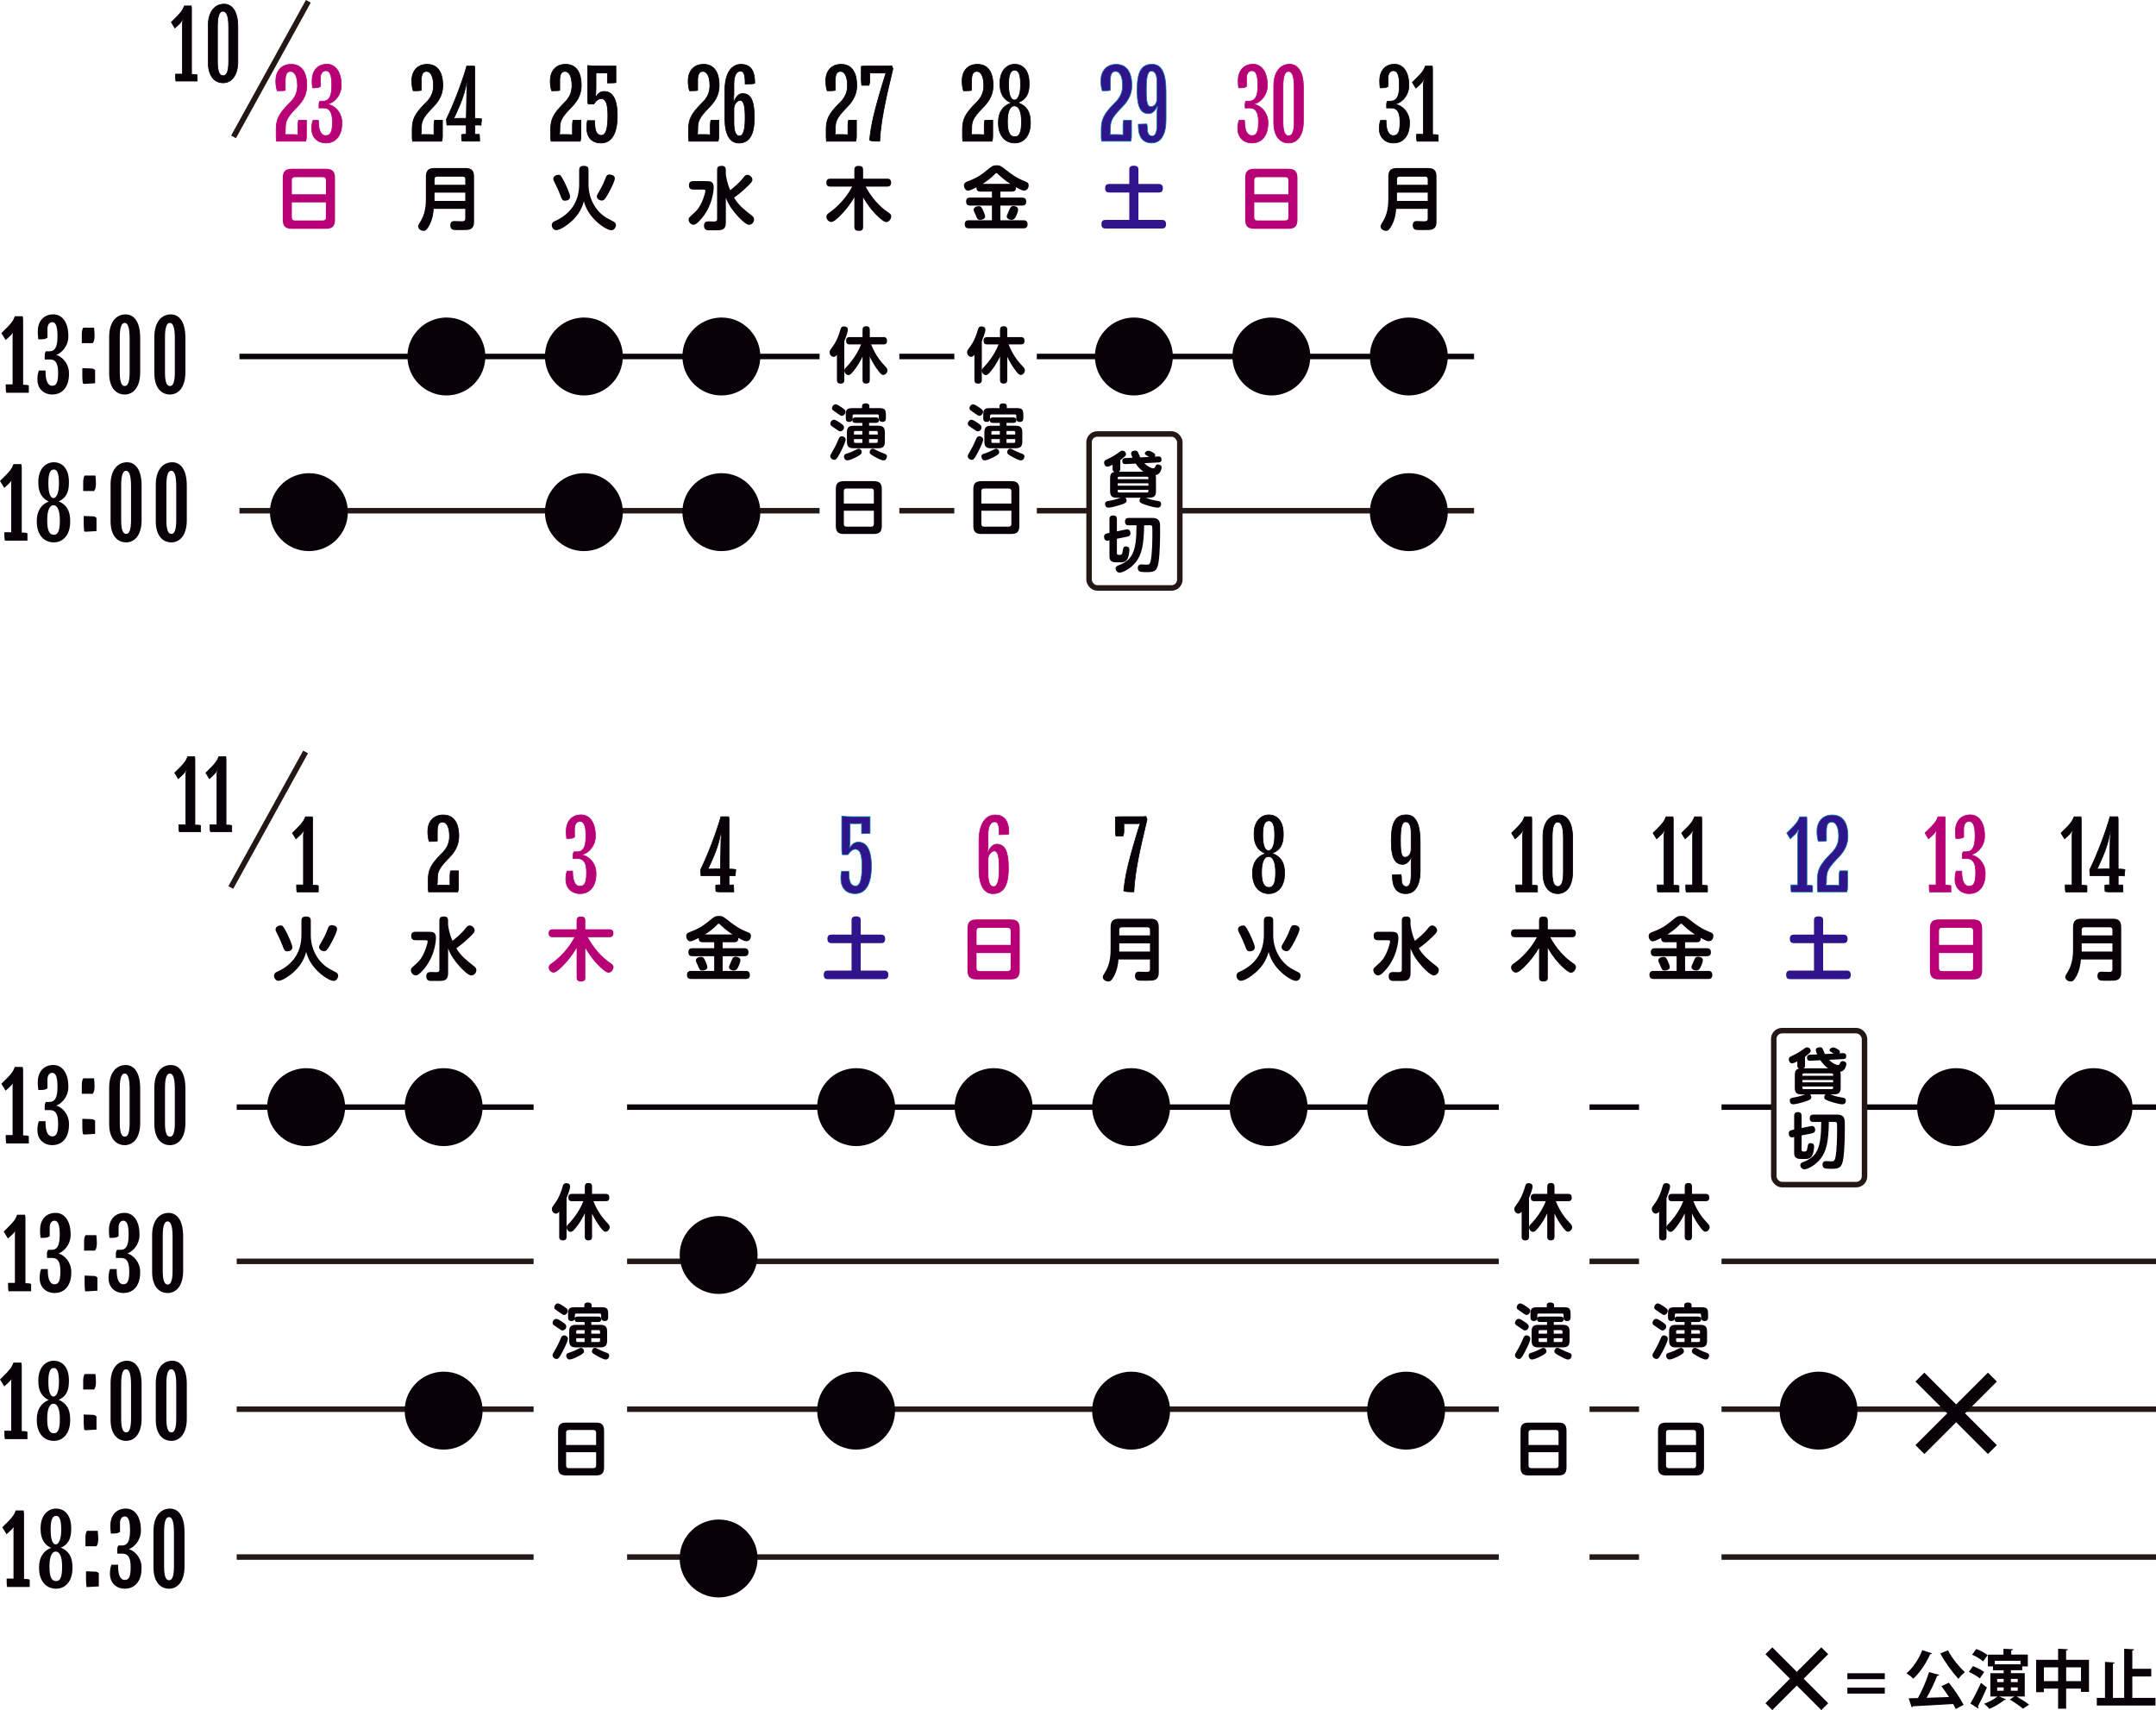 <?xml version="1.0" encoding="UTF-8"?><svg id="_レイヤー_2" xmlns="http://www.w3.org/2000/svg" viewBox="0 0 784.05 621.94"><defs><style>.cls-1,.cls-2{fill:#30148b;}.cls-3,.cls-4,.cls-5{stroke:#080108;}.cls-3,.cls-6{fill:none;stroke-width:2px;}.cls-7{stroke:#000;}.cls-7,.cls-8,.cls-5,.cls-2{stroke-width:.25px;}.cls-7,.cls-4,.cls-5,.cls-9{fill:#080108;}.cls-10,.cls-8{fill:#b70076;}.cls-8{stroke:#b70076;}.cls-4{stroke-width:.5px;}.cls-6{stroke:#231815;}.cls-2{stroke:#0a76a5;}</style></defs><g id="_レイヤー_1-2"><g><line class="cls-3" x1="377.05" y1="129.65" x2="536.05" y2="129.65"/><line class="cls-6" x1="429.05" y1="185.74" x2="536.05" y2="185.74"/><line class="cls-6" x1="377.05" y1="185.74" x2="396.05" y2="185.74"/><line class="cls-3" x1="327.05" y1="129.65" x2="347.05" y2="129.65"/><line class="cls-6" x1="327.05" y1="185.74" x2="347.05" y2="185.74"/><line class="cls-3" x1="87.08" y1="129.65" x2="298.05" y2="129.65"/><line class="cls-6" x1="87.08" y1="185.74" x2="298.05" y2="185.74"/><g><path class="cls-5" d="M63.98,29.47c-.13-.49-.16-.79-.16-2.53h2.5V8.69c0-.43,.16-1.08,.36-1.74l-.2-.03c-.49,1.08-1.02,1.58-2.89,3.26l-1.28-2.1c3.62-3.52,4.11-4.28,4.74-5.92h2.5c.07,.3,.1,.62,.1,1.15V27.04c1.25,0,1.78,.07,2.07,.2v2.24h-7.73Z"/><path class="cls-5" d="M81.15,30.13c-3.22,0-5.43-2.56-5.43-7.46V9.35c0-4.9,2.27-7.86,5.75-7.86,2.93,0,5.03,2.63,5.03,8.25v12.59c0,5.16-2.33,7.79-5.36,7.79Zm2.01-20.19c0-4.27-.76-5.85-2.07-5.85-1.18,0-2.01,1.35-2.01,5.49v12.86c0,4.08,.95,5.1,2.07,5.1,1.22,0,2.01-1.35,2.01-5.16V9.94Z"/></g><g><path class="cls-4" d="M2.5,142.58c-.13-.49-.17-.79-.17-2.53h2.5v-18.25c0-.43,.17-1.08,.36-1.74l-.2-.03c-.49,1.08-1.02,1.58-2.89,3.26l-1.28-2.1c3.62-3.52,4.11-4.28,4.74-5.92h2.5c.07,.3,.1,.62,.1,1.15v23.74c1.25,0,1.78,.07,2.07,.2v2.24H2.5Z"/><path class="cls-4" d="M19.11,143.23c-3.42,0-5.26-2.37-5.26-5.1v-.16c0-1.02,.16-2.24,.46-2.96h2.01v.33c0,3.16,.86,5.2,2.66,5.2,1.51,0,2.4-1.02,2.4-4.64v-.46c0-3.49-1.09-4.96-3.16-4.96h-1.71v-1.45c0-.36,.1-.69,.3-1.02h1.22c1.94,0,3.12-1.45,3.12-5.49v-.39c0-3.55-.66-5.2-2.17-5.2-1.25,0-1.97,1.18-1.97,2.66v3.09c-.72,.46-1.15,.49-2.86,.49-.1-.79-.17-1.91-.17-2.57,0-3.35,1.78-6.02,5.46-6.02,2.79,0,5.16,2.47,5.16,7.53v.39c0,3.06-2.24,5.85-4.67,6.51v.23c2.63,.46,4.9,3.29,4.9,6.41v.46c0,4.54-2.37,7.1-5.72,7.1Z"/><path class="cls-4" d="M33.58,124.55h-3.58v-2.96c0-1.02,.2-1.81,.43-2.17h3.55c.07,.72,.16,1.58,.16,2.63v.17c0,1.25-.3,2.04-.56,2.33Zm-3.22,14.83c-.1-.69-.17-1.74-.17-2.6v-2.63l3.39,.13c.36,.07,.53,.26,.76,.43v4.44l-3.98,.23Z"/><path class="cls-4" d="M45.38,143.23c-3.22,0-5.43-2.56-5.43-7.46v-13.32c0-4.9,2.27-7.86,5.75-7.86,2.93,0,5.03,2.63,5.03,8.25v12.59c0,5.16-2.33,7.79-5.36,7.79Zm2.01-20.19c0-4.27-.76-5.85-2.07-5.85-1.18,0-2.01,1.35-2.01,5.49v12.86c0,4.08,.95,5.1,2.07,5.1,1.22,0,2.01-1.35,2.01-5.16v-12.43Z"/><path class="cls-4" d="M61.82,143.23c-3.22,0-5.43-2.56-5.43-7.46v-13.32c0-4.9,2.27-7.86,5.75-7.86,2.93,0,5.03,2.63,5.03,8.25v12.59c0,5.16-2.33,7.79-5.36,7.79Zm2.01-20.19c0-4.27-.76-5.85-2.07-5.85-1.18,0-2.01,1.35-2.01,5.49v12.86c0,4.08,.95,5.1,2.07,5.1,1.22,0,2.01-1.35,2.01-5.16v-12.43Z"/><path class="cls-4" d="M2,196.35c-.13-.49-.17-.79-.17-2.53h2.5v-18.25c0-.43,.17-1.08,.36-1.74l-.2-.03c-.49,1.08-1.02,1.58-2.89,3.26l-1.28-2.1c3.62-3.52,4.11-4.28,4.74-5.92h2.5c.07,.3,.1,.62,.1,1.15v23.74c1.25,0,1.78,.07,2.07,.2v2.24H2Z"/><path class="cls-4" d="M19.58,197.01c-3.39,0-5.95-2.56-5.95-7.27v-.39c0-3.42,1.61-5.85,4.44-6.81v-.26c-2.57-1.05-3.88-3.32-3.88-6.61v-.49c0-4.47,2.53-6.81,5.36-6.81,3.16,0,5.26,2.47,5.26,6.84v.49c0,3.32-1.12,5.49-3.85,6.51v.23c3.16,1.22,4.31,3.55,4.31,6.94v.39c0,4.57-2.4,7.23-5.69,7.23Zm2.43-7.89c0-3.78-1.02-5.62-2.56-5.62s-2.53,1.84-2.53,5.62v.39c0,3.88,1.05,5.23,2.66,5.23s2.43-1.41,2.43-5.23v-.39Zm-.33-13.55c0-3.95-.89-5.06-2.1-5.06-1.38,0-2.24,1.28-2.24,5v.49c0,3.78,.92,5.39,2.1,5.39,1.35,0,2.24-2.14,2.24-5.33v-.49Z"/><path class="cls-4" d="M34.08,178.32h-3.58v-2.96c0-1.02,.2-1.81,.43-2.17h3.55c.07,.72,.16,1.58,.16,2.63v.17c0,1.25-.3,2.04-.56,2.33Zm-3.22,14.83c-.1-.69-.17-1.74-.17-2.6v-2.63l3.39,.13c.36,.07,.53,.26,.76,.43v4.44l-3.98,.23Z"/><path class="cls-4" d="M45.89,197.01c-3.22,0-5.43-2.56-5.43-7.46v-13.32c0-4.9,2.27-7.86,5.75-7.86,2.93,0,5.03,2.63,5.03,8.25v12.59c0,5.16-2.33,7.79-5.36,7.79Zm2.01-20.19c0-4.27-.76-5.85-2.07-5.85-1.18,0-2.01,1.35-2.01,5.49v12.86c0,4.08,.95,5.1,2.07,5.1,1.22,0,2.01-1.35,2.01-5.16v-12.43Z"/><path class="cls-4" d="M62.33,197.01c-3.22,0-5.43-2.56-5.43-7.46v-13.32c0-4.9,2.27-7.86,5.75-7.86,2.93,0,5.03,2.63,5.03,8.25v12.59c0,5.16-2.33,7.79-5.36,7.79Zm2.01-20.19c0-4.27-.76-5.85-2.07-5.85-1.18,0-2.01,1.35-2.01,5.49v12.86c0,4.08,.95,5.1,2.07,5.1,1.22,0,2.01-1.35,2.01-5.16v-12.43Z"/></g><g><path class="cls-8" d="M108.16,38.79l-.82,.86c-3.12,3.25-3.55,4.64-3.55,6.91,0,1.35-.03,1.71-.17,2.37h2.89c.86,0,1.35,.07,1.84,.1v-3.35c0-.56,.07-1.45,.23-1.97h2.86v5.95c0,.76-.1,1.25-.26,1.71h-10.62c-.07-.43-.13-1.02-.13-1.74v-2.5c0-3.58,.86-5.62,4.8-9.57l.39-.39c1.81-1.81,2.57-3.75,2.57-6.05,0-3.29-1.02-5.16-2.53-5.16s-1.91,1.41-1.91,3.32v3.55c-.39,.16-1.38,.2-2.93,.2-.36-.85-.53-2.5-.53-3.65,0-3.32,1.87-5.99,5.59-5.99s5.69,2.73,5.69,7.69c0,2.8-.99,5.2-3.42,7.73Z"/><path class="cls-8" d="M118.61,52.01c-3.42,0-5.26-2.37-5.26-5.1v-.16c0-1.02,.16-2.24,.46-2.96h2.01v.33c0,3.16,.86,5.2,2.66,5.2,1.51,0,2.4-1.02,2.4-4.64v-.46c0-3.49-1.09-4.96-3.16-4.96h-1.71v-1.45c0-.36,.1-.69,.3-1.02h1.22c1.94,0,3.12-1.45,3.12-5.49v-.39c0-3.55-.66-5.2-2.17-5.2-1.25,0-1.97,1.18-1.97,2.66v3.09c-.72,.46-1.15,.49-2.86,.49-.1-.79-.17-1.91-.17-2.57,0-3.35,1.78-6.02,5.46-6.02,2.79,0,5.16,2.47,5.16,7.53v.39c0,3.06-2.24,5.85-4.67,6.51v.23c2.63,.46,4.9,3.29,4.9,6.41v.46c0,4.54-2.37,7.1-5.72,7.1Z"/><path class="cls-10" d="M121.83,79.86c0,2.55-1.08,3.35-3.35,3.35h-12.3c-2.25,0-3.35-.77-3.35-3.35v-15.12c0-2.57,1.08-3.35,3.35-3.35h12.3c2.25,0,3.35,.77,3.35,3.35v15.12Zm-3.3-9.22v-5.12c0-.67-.35-1.08-1.1-1.08h-10.22c-.62,0-1.07,.3-1.07,1.08v5.12h12.4Zm-12.4,2.97v5.47c0,.72,.4,1.1,1.07,1.1h10.22c.7,0,1.1-.38,1.1-1.1v-5.47h-12.4Z"/></g><path class="cls-9" d="M122.84,176.79c2.36,2.57,3.66,5.93,3.66,9.46,0,7.85-6.34,14.18-14.15,14.18s-14.18-6.35-14.18-14.18c0-4.07,1.62-7.69,4.69-10.51,2.52-2.28,6.01-3.65,9.5-3.65,4.07,0,7.76,1.64,10.5,4.69Z"/><path class="cls-9" d="M172.84,120.18c2.36,2.57,3.66,5.93,3.66,9.46,0,7.85-6.34,14.18-14.15,14.18s-14.18-6.35-14.18-14.18c0-4.07,1.62-7.69,4.69-10.51,2.52-2.28,6.01-3.65,9.5-3.65,4.07,0,7.76,1.64,10.5,4.69Z"/><path class="cls-9" d="M222.84,176.79c2.36,2.57,3.66,5.93,3.66,9.46,0,7.85-6.34,14.18-14.15,14.18s-14.18-6.35-14.18-14.18c0-4.07,1.62-7.69,4.69-10.51,2.52-2.28,6.01-3.65,9.5-3.65,4.07,0,7.76,1.64,10.5,4.69Z"/><path class="cls-9" d="M222.84,120.18c2.36,2.57,3.66,5.93,3.66,9.46,0,7.85-6.34,14.18-14.15,14.18s-14.18-6.35-14.18-14.18c0-4.07,1.62-7.69,4.69-10.51,2.52-2.28,6.01-3.65,9.5-3.65,4.07,0,7.76,1.64,10.5,4.69Z"/><path class="cls-9" d="M272.84,176.79c2.36,2.57,3.66,5.93,3.66,9.46,0,7.85-6.34,14.18-14.15,14.18s-14.18-6.35-14.18-14.18c0-4.07,1.62-7.69,4.69-10.51,2.52-2.28,6.01-3.65,9.5-3.65,4.07,0,7.76,1.64,10.5,4.69Z"/><path class="cls-9" d="M272.84,120.18c2.36,2.57,3.66,5.93,3.66,9.46,0,7.85-6.34,14.18-14.15,14.18s-14.18-6.35-14.18-14.18c0-4.07,1.62-7.69,4.69-10.51,2.52-2.28,6.01-3.65,9.5-3.65,4.07,0,7.76,1.64,10.5,4.69Z"/><path class="cls-9" d="M422.84,120.18c2.36,2.57,3.66,5.93,3.66,9.46,0,7.85-6.34,14.18-14.15,14.18s-14.18-6.35-14.18-14.18c0-4.07,1.62-7.69,4.69-10.51,2.52-2.28,6.01-3.65,9.5-3.65,4.07,0,7.76,1.64,10.5,4.69Z"/><path class="cls-9" d="M472.84,120.18c2.36,2.57,3.66,5.93,3.66,9.46,0,7.85-6.34,14.18-14.15,14.18s-14.18-6.35-14.18-14.18c0-4.07,1.62-7.69,4.69-10.51,2.52-2.28,6.01-3.65,9.5-3.65,4.07,0,7.76,1.64,10.5,4.69Z"/><path class="cls-9" d="M522.84,176.79c2.36,2.57,3.66,5.93,3.66,9.46,0,7.85-6.34,14.18-14.15,14.18s-14.18-6.35-14.18-14.18c0-4.07,1.62-7.69,4.69-10.51,2.52-2.28,6.01-3.65,9.5-3.65,4.07,0,7.76,1.64,10.5,4.69Z"/><path class="cls-9" d="M522.84,120.18c2.36,2.57,3.66,5.93,3.66,9.46,0,7.85-6.34,14.18-14.15,14.18s-14.18-6.35-14.18-14.18c0-4.07,1.62-7.69,4.69-10.51,2.52-2.28,6.01-3.65,9.5-3.65,4.07,0,7.76,1.64,10.5,4.69Z"/><g><path class="cls-7" d="M157.61,38.79l-.82,.86c-3.12,3.25-3.55,4.64-3.55,6.91,0,1.35-.03,1.71-.16,2.37h2.89c.85,0,1.35,.07,1.84,.1v-3.35c0-.56,.07-1.45,.23-1.97h2.86v5.95c0,.76-.1,1.25-.26,1.71h-10.62c-.07-.43-.13-1.02-.13-1.74v-2.5c0-3.58,.85-5.62,4.8-9.57l.39-.39c1.81-1.81,2.56-3.75,2.56-6.05,0-3.29-1.02-5.16-2.53-5.16s-1.91,1.41-1.91,3.32v3.55c-.4,.16-1.38,.2-2.93,.2-.36-.85-.53-2.5-.53-3.65,0-3.32,1.87-5.99,5.59-5.99s5.69,2.73,5.69,7.69c0,2.8-.99,5.2-3.42,7.73Z"/><path class="cls-7" d="M174.94,45.47h-2.24v3.39h1.61c.07,.56,.13,1.45,.13,2.5h-5.36c-.56,0-.92-.13-1.15-.16-.07-.49-.07-.89-.07-2.27,.43-.07,.69-.1,1.22-.1h.49v-3.35h-7.07l-.17-2.1c2.63-5.39,5.72-13.38,7.4-19.33h2.83c.1,.3,.13,.62,.13,1.15v17.86h.49c.79,0,1.32,.07,1.97,.2l-.23,2.24Zm-5.1-15.98l-.62,2.66c-1.02,4.34-3.09,8.52-4.21,10.95,.49-.03,1.08-.07,2.3-.07h2.27l.2-10.69,.23-2.86h-.16Z"/><path class="cls-9" d="M157.75,75.94c-.1,1.25-.38,4.12-1.95,6.62-.77,1.22-1.12,1.4-1.8,1.4-1.05,0-1.95-.83-1.95-1.58,0-.45,.2-.8,.58-1.4,1.17-1.85,2.25-4.17,2.25-8.57v-8.17c0-2.45,1.08-3.12,3.1-3.12h11.32c1.97,0,3.1,.65,3.1,3.12v16.32c0,.6,0,2.27-1.4,2.82-.75,.3-1.47,.3-3.65,.3-.88,0-2.22,0-2.6-.12-.88-.3-1-1.17-1-1.62,0-1.55,1.08-1.55,1.52-1.55,.42,0,2.25,.08,2.62,.08,.67,0,1.3-.05,1.3-.95v-3.57h-11.45Zm11.45-8.75v-2.02c0-.6-.3-.92-.92-.92h-9.32c-.65,0-.92,.33-.92,.92v2.02h11.17Zm-11.17,2.88v3h11.17v-3h-11.17Z"/></g><g><path class="cls-7" d="M207.97,38.79l-.82,.86c-3.12,3.25-3.55,4.64-3.55,6.91,0,1.35-.03,1.71-.16,2.37h2.89c.85,0,1.35,.07,1.84,.1v-3.35c0-.56,.07-1.45,.23-1.97h2.86v5.95c0,.76-.1,1.25-.26,1.71h-10.62c-.07-.43-.13-1.02-.13-1.74v-2.5c0-3.58,.85-5.62,4.8-9.57l.39-.39c1.81-1.81,2.56-3.75,2.56-6.05,0-3.29-1.02-5.16-2.53-5.16s-1.91,1.41-1.91,3.32v3.55c-.4,.16-1.38,.2-2.93,.2-.36-.85-.53-2.5-.53-3.65,0-3.32,1.87-5.99,5.59-5.99s5.69,2.73,5.69,7.69c0,2.8-.99,5.2-3.42,7.73Z"/><path class="cls-7" d="M218.57,52.01c-3.78,0-5.2-2.63-5.2-5.46v-.36c0-1.05,.13-1.64,.26-2.33h2.63v.03c0,3.12,.39,5.33,2.5,5.33,1.51,0,2.3-2.24,2.3-7.1v-.07c0-4.18-.69-6.18-2.43-6.18-1.05,0-1.81,.79-2.33,1.48-.1,.2-.26,.33-.36,.49h-2.01c-.16-.43-.23-.86-.23-1.97v-12.04c.89,.1,2.14,.2,4.01,.2h6.28v6.02c-.62,.1-.99,.13-3.09,.13v-3.72c-.2,.07-.43,.1-.69,.1h-2.89c-.23,0-.43-.03-.59-.1v5.56c0,1.32-.1,2.7-.23,3.29l.16,.03c.79-1.41,1.74-2.07,3.12-2.07,2.76,0,4.7,2.43,4.7,8.78v.07c0,7-2.43,9.9-5.92,9.9Z"/><path class="cls-9" d="M210.62,61.87c0-.67,.15-1.55,1.55-1.55s1.85,.4,1.85,1.55v5.15c0,5.5,2.85,10.12,6.82,12.35,.37,.2,2.25,1.17,2.45,1.3,.4,.28,.7,.6,.7,1.2,0,.67-.57,1.87-1.65,1.87-1.42,0-4.22-1.9-5.9-3.62-2-2.02-3.35-4.15-4.1-6.9-.9,3.42-2.8,5.8-4.77,7.52-1.42,1.28-3.95,2.97-5.3,2.97-1.1,0-1.62-1.17-1.62-1.85,0-.58,.4-1.12,.82-1.3,5.77-2.5,9.15-6.95,9.15-13.57v-5.12Zm-5.15,4.77c.3,.62,1.85,3.85,1.85,4.9s-1.05,1.45-1.82,1.45c-1,0-1.15-.42-1.77-2.1-.5-1.32-1.22-2.9-1.75-3.92-.72-1.42-.77-1.52-.77-1.95,0-1.08,1.25-1.45,1.85-1.45s.9,0,2.42,3.07Zm18.12-1.77c0,.9-1.08,3.05-1.62,4.1-.27,.55-1.45,2.82-2.1,3.5-.35,.35-.7,.47-1.02,.47-.72,0-1.8-.55-1.8-1.45,0-.5,.08-.6,1.08-2.33,1.1-1.87,1.65-3.27,2.07-4.4,.3-.83,.58-1.3,1.52-1.3,.28,0,1.88,.17,1.88,1.4Z"/></g><g><path class="cls-7" d="M258.12,38.79l-.82,.86c-3.12,3.25-3.55,4.64-3.55,6.91,0,1.35-.03,1.71-.17,2.37h2.89c.86,0,1.35,.07,1.84,.1v-3.35c0-.56,.07-1.45,.23-1.97h2.86v5.95c0,.76-.1,1.25-.26,1.71h-10.62c-.07-.43-.13-1.02-.13-1.74v-2.5c0-3.58,.86-5.62,4.8-9.57l.39-.39c1.81-1.81,2.57-3.75,2.57-6.05,0-3.29-1.02-5.16-2.53-5.16s-1.91,1.41-1.91,3.32v3.55c-.39,.16-1.38,.2-2.93,.2-.36-.85-.53-2.5-.53-3.65,0-3.32,1.87-5.99,5.59-5.99s5.69,2.73,5.69,7.69c0,2.8-.99,5.2-3.42,7.73Z"/><path class="cls-7" d="M270.97,30.54v-.49c0-2.76-.39-4.18-1.71-4.18s-2.37,1.48-2.37,4.54v3.72c0,.99-.17,2.43-.26,3.03l.17,.03c.95-2.33,2.04-3.16,3.29-3.16,3.09,0,4.21,2.96,4.21,8.55v.36c0,6.31-1.97,9.08-5.59,9.08-3.26,0-5.1-3.06-5.1-8.84v-10.52c0-5.92,2.37-9.27,5.82-9.27,2.73,0,5.03,1.41,5.03,6.51v.39c-.56,.2-1.02,.26-3.49,.26Zm0,12.07c0-3.98-.49-6.12-1.78-6.12-1.02,0-2.3,1.32-2.3,2.99v5.29c0,3.16,.72,4.7,2.01,4.7,1.58,0,2.07-2.73,2.07-6.48v-.39Z"/><path class="cls-9" d="M252.15,68.94c-.47,0-1.6-.03-1.6-1.45,0-1.12,.4-1.62,1.6-1.62h4.52c1.7,0,2.87,.08,2.87,2.3,0,.35-.12,6.8-5.02,12-1.25,1.32-1.8,1.57-2.35,1.57-.9,0-1.75-.95-1.75-1.88,0-.62,.03-.65,2.05-2.47,.83-.75,2.55-2.33,3.82-6.87,.15-.52,.22-.92,.22-1.12,0-.28-.12-.45-.62-.45h-3.75Zm11.8-5.67c.12,1,.38,3.1,1.6,5.9,1.4-1.15,3.27-2.62,4.75-4.55,.45-.6,.85-1.05,1.52-1.05,.82,0,1.8,.88,1.8,1.77,0,.65-.37,1.1-1.92,2.58-2.25,2.17-3.77,3.25-4.75,3.95,1.67,2.88,4.02,4.6,6.5,6.57,.42,.32,.78,.7,.78,1.35,0,1.07-.88,1.97-1.83,1.97-1.07,0-3.05-1.97-4.07-3.07-1.85-2-3.45-4.22-4.37-6.77v8.95c0,.5,0,1.85-.97,2.47-.67,.42-1.47,.42-3.7,.42-1.5,0-1.95,.03-2.33-.1-.87-.28-.95-1.2-.95-1.6,0-1.38,.95-1.55,1.6-1.55,.15,0,1.67,.05,2,.05,.42,0,1.17,0,1.17-.88v-17.85c0-1.2,.53-1.52,1.7-1.52,1.37,0,1.47,.95,1.47,1.52v1.42Z"/></g><g><path class="cls-7" d="M308.16,38.79l-.82,.86c-3.12,3.25-3.55,4.64-3.55,6.91,0,1.35-.03,1.71-.16,2.37h2.89c.85,0,1.35,.07,1.84,.1v-3.35c0-.56,.07-1.45,.23-1.97h2.86v5.95c0,.76-.1,1.25-.26,1.71h-10.62c-.07-.43-.13-1.02-.13-1.74v-2.5c0-3.58,.85-5.62,4.8-9.57l.39-.39c1.81-1.81,2.56-3.75,2.56-6.05,0-3.29-1.02-5.16-2.53-5.16s-1.91,1.41-1.91,3.32v3.55c-.4,.16-1.38,.2-2.93,.2-.36-.85-.53-2.5-.53-3.65,0-3.32,1.87-5.99,5.59-5.99s5.69,2.73,5.69,7.69c0,2.8-.99,5.2-3.42,7.73Z"/><path class="cls-7" d="M320.08,49.05c-.07,.79-.13,1.51-.16,2.3-2.5,0-3.06-.07-3.68-.36,.56-5.72,1.74-10.95,5.98-24.6-.26,.07-.62,.16-.89,.16h-4.37c-.26,0-.56-.03-.76-.1l.1,.46v2.24c0,.92-.13,1.38-.3,1.88h-2.63c-.1-.69-.16-1.45-.16-2.2v-4.7c.36-.07,.89-.1,2.3-.1h7.43c.49,0,.99-.07,1.35-.13l.43,1.08c-3.19,13.09-4.18,18.91-4.64,24.07Z"/><path class="cls-9" d="M313.9,82.44c0,.72-.17,1.52-1.45,1.52s-1.75-.33-1.75-1.52v-10.65c-1.4,2.4-3.1,4.62-5.05,6.57-.92,.95-2.42,2.37-3.35,2.37s-1.78-.97-1.78-1.85c0-.8,.5-1.17,1.2-1.65,.33-.22,5.12-3.52,8.17-9.37h-7.87c-.38,0-1.52,0-1.52-1.37,0-1.12,.52-1.52,1.52-1.52h8.67v-3.12c0-.72,.17-1.52,1.47-1.52,1.17,0,1.72,.3,1.72,1.52v3.12h8.67c.38,0,1.52,0,1.52,1.37,0,1.1-.47,1.52-1.52,1.52h-7.77c2.05,3.77,4.85,7.15,8.42,9.5,.38,.25,.9,.6,.9,1.35,0,1-.9,2.05-1.77,2.05-.4,0-.88-.05-2.65-1.62-2.32-2.1-4.25-4.57-5.8-7.3v10.6Z"/></g><g><path class="cls-7" d="M357.74,38.79l-.82,.86c-3.12,3.25-3.55,4.64-3.55,6.91,0,1.35-.03,1.71-.17,2.37h2.89c.86,0,1.35,.07,1.84,.1v-3.35c0-.56,.07-1.45,.23-1.97h2.86v5.95c0,.76-.1,1.25-.26,1.71h-10.62c-.07-.43-.13-1.02-.13-1.74v-2.5c0-3.58,.86-5.62,4.8-9.57l.39-.39c1.81-1.81,2.57-3.75,2.57-6.05,0-3.29-1.02-5.16-2.53-5.16s-1.91,1.41-1.91,3.32v3.55c-.39,.16-1.38,.2-2.93,.2-.36-.85-.53-2.5-.53-3.65,0-3.32,1.87-5.99,5.59-5.99s5.69,2.73,5.69,7.69c0,2.8-.99,5.2-3.42,7.73Z"/><path class="cls-7" d="M369.03,52.01c-3.39,0-5.95-2.56-5.95-7.27v-.39c0-3.42,1.61-5.85,4.44-6.81v-.26c-2.57-1.05-3.88-3.32-3.88-6.61v-.49c0-4.47,2.53-6.81,5.36-6.81,3.16,0,5.26,2.47,5.26,6.84v.49c0,3.32-1.12,5.49-3.85,6.51v.23c3.16,1.22,4.31,3.55,4.31,6.94v.39c0,4.57-2.4,7.23-5.69,7.23Zm2.43-7.89c0-3.78-1.02-5.62-2.56-5.62s-2.53,1.84-2.53,5.62v.39c0,3.88,1.05,5.23,2.66,5.23s2.43-1.41,2.43-5.23v-.39Zm-.33-13.55c0-3.95-.89-5.06-2.1-5.06-1.38,0-2.24,1.28-2.24,5v.49c0,3.78,.92,5.39,2.1,5.39,1.35,0,2.24-2.14,2.24-5.33v-.49Z"/><path class="cls-9" d="M356.62,69.69c-1.33,0-1.55-.7-1.52-1.55-.88,.45-2.38,1.22-3.08,1.22-.8,0-1.47-.95-1.47-1.9s.65-1.25,1.38-1.52c1.3-.5,2.02-.8,2.87-1.25,1.88-.97,2.62-1.6,4.6-3.2,1.35-1.08,1.7-1.38,3.05-1.38,1.25,0,1.6,.28,3.17,1.5,2.3,1.8,3.97,3.1,7.3,4.4,.62,.25,1.17,.5,1.17,1.4,0,.55-.3,1.9-1.67,1.9-.6,0-1.15-.22-2.97-1.22,.05,.75-.05,1.6-1.5,1.6h-4.15v2.17h7.87c1.1,0,1.52,.48,1.52,1.53,0,1.37-1.15,1.37-1.52,1.37h-7.87v5.35h8.37c1.15,0,1.52,.53,1.52,1.55,0,1.38-1.12,1.38-1.52,1.38h-19.82c-1.12,0-1.52-.53-1.52-1.55,0-1.38,1.15-1.38,1.52-1.38h8.37v-5.35h-7.87c-1.12,0-1.52-.5-1.52-1.52,0-1.38,1.12-1.38,1.52-1.38h7.87v-2.17h-4.1Zm.8,6.62c.32,.7,.82,1.82,.82,2.45,0,.97-1.32,1.2-1.8,1.2-.95,0-1.08-.35-1.7-1.9-.08-.15-.4-.85-.45-.97-.1-.2-.23-.48-.23-.8,0-.83,1-1.3,1.85-1.3s1.1,.47,1.5,1.32Zm9.95-9.45c-2.25-1.45-3.87-3-4.4-3.5-.33-.33-.43-.43-.6-.43-.2,0-.32,.12-.65,.48-1.33,1.4-3.4,2.87-4.35,3.45h10Zm2.02,11.95c-.27,.55-.6,1.15-1.62,1.15-.7,0-1.65-.4-1.65-1.22,0-.35,.05-.48,.53-1.5,.12-.25,.57-1.42,.72-1.65,.35-.58,.77-.65,1.17-.65,.2,0,1.72,.08,1.72,1.28,0,.7-.62,2.15-.88,2.6Z"/></g><g><path class="cls-2" d="M408.2,38.79l-.82,.86c-3.12,3.25-3.55,4.64-3.55,6.91,0,1.35-.03,1.71-.17,2.37h2.89c.86,0,1.35,.07,1.84,.1v-3.35c0-.56,.07-1.45,.23-1.97h2.86v5.95c0,.76-.1,1.25-.26,1.71h-10.62c-.07-.43-.13-1.02-.13-1.74v-2.5c0-3.58,.86-5.62,4.8-9.57l.39-.39c1.81-1.81,2.57-3.75,2.57-6.05,0-3.29-1.02-5.16-2.53-5.16s-1.91,1.41-1.91,3.32v3.55c-.39,.16-1.38,.2-2.93,.2-.36-.85-.53-2.5-.53-3.65,0-3.32,1.87-5.99,5.59-5.99s5.69,2.73,5.69,7.69c0,2.8-.99,5.2-3.42,7.73Z"/><path class="cls-2" d="M418.88,52.01c-3.62,0-4.93-2.6-4.93-6.44v-.39l3.09-.1c.16,.43,.2,.79,.2,1.41v.36c0,1.55,.59,2.63,1.81,2.63,1.05,0,1.71-1.38,1.71-4.18v-4.41c0-.59,.07-1.45,.23-2.1l-.17-.1c-.76,1.68-1.87,2.66-3.12,2.66-2.37,0-4.18-1.58-4.18-8.32v-.36c0-6.97,1.81-9.31,5.49-9.31,3.49,0,5.03,3.39,5.03,9.96v10.29c0,5.2-1.78,8.38-5.16,8.38Zm1.87-22.23c0-2.86-.89-3.91-2.01-3.91-1.38,0-1.87,1.97-1.87,6.81v.36c0,4.5,.53,5.75,1.58,5.75,1.35,0,2.3-1.18,2.3-2.99v-6.02Z"/><path class="cls-1" d="M421.35,66.92c.4,0,1.55,0,1.55,1.52s-.95,1.57-1.55,1.57h-7.35v9.97h8.52c.42,0,1.53,0,1.53,1.55,0,1.42-.88,1.58-1.53,1.58h-20.44c-.45,0-1.53-.03-1.53-1.55s.92-1.58,1.53-1.58h8.6v-9.97h-7.27c-.5,0-1.52-.05-1.52-1.55,0-1.38,.8-1.55,1.52-1.55h7.27v-5.3c0-.9,.55-1.35,1.55-1.35s1.77,.25,1.77,1.35v5.3h7.35Z"/></g><g><path class="cls-8" d="M455.39,52.01c-3.42,0-5.26-2.37-5.26-5.1v-.16c0-1.02,.16-2.24,.46-2.96h2.01v.33c0,3.16,.86,5.2,2.66,5.2,1.51,0,2.4-1.02,2.4-4.64v-.46c0-3.49-1.09-4.96-3.16-4.96h-1.71v-1.45c0-.36,.1-.69,.3-1.02h1.22c1.94,0,3.12-1.45,3.12-5.49v-.39c0-3.55-.66-5.2-2.17-5.2-1.25,0-1.97,1.18-1.97,2.66v3.09c-.72,.46-1.15,.49-2.86,.49-.1-.79-.17-1.91-.17-2.57,0-3.35,1.78-6.02,5.46-6.02,2.79,0,5.16,2.47,5.16,7.53v.39c0,3.06-2.24,5.85-4.67,6.51v.23c2.63,.46,4.9,3.29,4.9,6.41v.46c0,4.54-2.37,7.1-5.72,7.1Z"/><path class="cls-8" d="M468.64,52.01c-3.22,0-5.43-2.56-5.43-7.46v-13.32c0-4.9,2.27-7.86,5.75-7.86,2.93,0,5.03,2.63,5.03,8.25v12.59c0,5.16-2.33,7.79-5.36,7.79Zm2.01-20.19c0-4.27-.76-5.85-2.07-5.85-1.18,0-2.01,1.35-2.01,5.49v12.86c0,4.08,.95,5.1,2.07,5.1,1.22,0,2.01-1.35,2.01-5.16v-12.43Z"/><path class="cls-10" d="M471.83,79.86c0,2.55-1.08,3.35-3.35,3.35h-12.3c-2.25,0-3.35-.77-3.35-3.35v-15.12c0-2.57,1.08-3.35,3.35-3.35h12.3c2.25,0,3.35,.77,3.35,3.35v15.12Zm-3.3-9.22v-5.12c0-.67-.35-1.08-1.1-1.08h-10.22c-.62,0-1.07,.3-1.07,1.08v5.12h12.4Zm-12.4,2.97v5.47c0,.72,.4,1.1,1.07,1.1h10.22c.7,0,1.1-.38,1.1-1.1v-5.47h-12.4Z"/></g><g><path class="cls-7" d="M506.85,52.01c-3.42,0-5.26-2.37-5.26-5.1v-.16c0-1.02,.17-2.24,.46-2.96h2.01v.33c0,3.16,.85,5.2,2.66,5.2,1.51,0,2.4-1.02,2.4-4.64v-.46c0-3.49-1.08-4.96-3.16-4.96h-1.71v-1.45c0-.36,.1-.69,.3-1.02h1.22c1.94,0,3.12-1.45,3.12-5.49v-.39c0-3.55-.66-5.2-2.17-5.2-1.25,0-1.97,1.18-1.97,2.66v3.09c-.72,.46-1.15,.49-2.86,.49-.1-.79-.16-1.91-.16-2.57,0-3.35,1.78-6.02,5.46-6.02,2.79,0,5.16,2.47,5.16,7.53v.39c0,3.06-2.24,5.85-4.67,6.51v.23c2.63,.46,4.9,3.29,4.9,6.41v.46c0,4.54-2.37,7.1-5.72,7.1Z"/><path class="cls-7" d="M515.3,51.36c-.13-.49-.17-.79-.17-2.53h2.5V30.57c0-.43,.17-1.08,.36-1.74l-.2-.03c-.49,1.08-1.02,1.58-2.89,3.26l-1.28-2.1c3.62-3.52,4.11-4.28,4.74-5.92h2.5c.07,.3,.1,.62,.1,1.15v23.74c1.25,0,1.78,.07,2.07,.2v2.24h-7.73Z"/><path class="cls-9" d="M507.75,75.94c-.1,1.25-.38,4.12-1.95,6.62-.77,1.22-1.12,1.4-1.8,1.4-1.05,0-1.95-.83-1.95-1.58,0-.45,.2-.8,.58-1.4,1.17-1.85,2.25-4.17,2.25-8.57v-8.17c0-2.45,1.08-3.12,3.1-3.12h11.32c1.97,0,3.1,.65,3.1,3.12v16.32c0,.6,0,2.27-1.4,2.82-.75,.3-1.47,.3-3.65,.3-.88,0-2.22,0-2.6-.12-.88-.3-1-1.17-1-1.62,0-1.55,1.08-1.55,1.52-1.55,.42,0,2.25,.08,2.62,.08,.67,0,1.3-.05,1.3-.95v-3.57h-11.45Zm11.45-8.75v-2.02c0-.6-.3-.92-.92-.92h-9.32c-.65,0-.92,.33-.92,.92v2.02h11.17Zm-11.17,2.88v3h11.17v-3h-11.17Z"/></g><line class="cls-6" x1="112.13" y1=".48" x2="84.93" y2="49.78"/><g><path class="cls-9" d="M307.04,138.18c0,.37,0,1.34-1.34,1.34-1.19,0-1.34-.7-1.34-1.34v-9.13c-.31,.4-.7,.73-1.23,.73-.81,0-1.43-.81-1.43-1.65,0-.46,.11-.73,.51-1.25,1.01-1.36,2.35-3.15,3.45-7.11,.13-.46,.31-1.06,1.25-1.06,.22,0,1.43,.04,1.43,1.14,0,1.01-.92,3.32-1.3,4.27v14.06Zm6.62-8.47c-.88,1.85-1.94,3.61-3.23,5.19-.9,1.12-1.34,1.52-1.94,1.52-.66,0-1.43-.77-1.43-1.63,0-.48,.18-.75,.84-1.41,.11-.11,3.5-3.56,5.24-8.12h-4.11c-1.01,0-1.34-.44-1.34-1.41,0-1.23,.95-1.25,1.34-1.25h4.64v-2.62c0-.92,.4-1.34,1.39-1.34,1.25,0,1.25,1.01,1.25,1.34v2.62h4.95c1.03,0,1.32,.48,1.32,1.43,0,1.17-.86,1.23-1.32,1.23h-4.47c1.8,4.38,3.59,6.31,5.35,8.21,.35,.4,.59,.73,.59,1.23,0,.81-.75,1.67-1.52,1.67-.59,0-1.06-.51-1.89-1.61-1.17-1.54-2.18-3.23-3.01-4.99v8.38c0,.95-.4,1.36-1.39,1.36-1.25,0-1.25-1.01-1.25-1.36v-8.45Z"/><path class="cls-9" d="M305.59,164.58c-1.36,2.62-1.72,2.66-2.22,2.66-.64,0-1.43-.57-1.43-1.3,0-.42,.07-.51,1.03-2.18,.97-1.67,1.47-2.91,2.05-4.2,.18-.42,.42-.9,1.17-.9,.55,0,1.34,.48,1.34,1.19,0,.92-1.23,3.34-1.94,4.73Zm.02-7.7c-.4,0-.42-.02-1.85-1.01-.24-.18-1.28-.84-1.45-1.01-.2-.2-.44-.48-.35-.92,.09-.48,.51-1.28,1.34-1.28,.59,0,1.69,.75,2.31,1.19,.97,.68,1.32,.99,1.32,1.58,0,.9-.77,1.45-1.32,1.45Zm.53-5.65c-.37,0-.37-.02-1.61-.88-.24-.18-1.39-.95-1.61-1.14-.26-.22-.35-.4-.35-.84,0-.55,.59-1.34,1.32-1.34,.46,0,1.54,.68,2.07,1.06,1.3,.9,1.54,1.08,1.54,1.65,0,.7-.64,1.5-1.36,1.5Zm5,15.12c-.92,.48-2.27,1.08-3.01,1.08s-1.21-.68-1.21-1.36c0-.81,.42-.95,1.47-1.25,.92-.29,1.8-.7,2.66-1.14,.84-.42,.92-.48,1.21-.48,.62,0,1.12,.57,1.12,1.21s-.35,.97-2.24,1.96Zm8.25-3.32h-9.02c-1.58,0-2.38-.57-2.38-2.4v-3.41c0-1.83,.79-2.38,2.38-2.38h3.23v-1.03h-2.57c-.7,0-1.06-.35-1.03-1.06-.13,.37-.51,.7-1.17,.7-1.06,0-1.25-.66-1.25-1.34v-1.19c0-2,.42-2.49,2.46-2.49h3.46v-.7c0-.9,.79-1.03,1.25-1.03,.55,0,1.41,.09,1.41,1.03v.7h3.54c2,0,2.46,.44,2.46,2.49v1.17c0,.33,0,1.36-1.25,1.36-.99,0-1.3-.59-1.3-1.32v-.86c0-.4-.2-.55-.53-.55h-8.49c-.4,0-.53,.22-.53,.55v1.08c.18-.37,.53-.53,.97-.53h7.46c.37,0,1.14,.02,1.14,.99,0,.9-.64,.99-1.14,.99h-2.44v1.03h3.34c1.67,0,2.4,.64,2.4,2.38v3.41c0,1.74-.7,2.4-2.4,2.4Zm-5.79-6.29h-2.53c-.37,0-.53,.18-.53,.53v.77h3.06v-1.3Zm0,2.95h-3.06v.86c0,.35,.15,.53,.53,.53h2.53v-1.39Zm5.61-2.42c0-.33-.18-.53-.55-.53h-2.62v1.3h3.17v-.77Zm0,2.42h-3.17v1.39h2.62c.37,0,.55-.18,.55-.53v-.86Zm2.09,7.75c-.81,0-2.24-.79-3.12-1.28-1.5-.84-1.92-1.12-1.92-1.72,0-.55,.44-1.25,1.1-1.25,.33,0,.44,.07,1.67,.7,.99,.51,1.87,.84,2.77,1.17,.62,.22,.75,.62,.75,.95,0,.4-.29,1.43-1.25,1.43Z"/><path class="cls-9" d="M320.68,191.25c0,2.24-.95,2.95-2.95,2.95h-10.83c-1.98,0-2.95-.68-2.95-2.95v-13.31c0-2.27,.95-2.95,2.95-2.95h10.83c1.98,0,2.95,.68,2.95,2.95v13.31Zm-2.9-8.12v-4.51c0-.59-.31-.95-.97-.95h-9c-.55,0-.95,.26-.95,.95v4.51h10.91Zm-10.91,2.62v4.82c0,.64,.35,.97,.95,.97h9c.62,0,.97-.33,.97-.97v-4.82h-10.91Z"/></g><g><path class="cls-9" d="M357.04,138.18c0,.37,0,1.34-1.34,1.34-1.19,0-1.34-.7-1.34-1.34v-9.13c-.31,.4-.7,.73-1.23,.73-.81,0-1.43-.81-1.43-1.65,0-.46,.11-.73,.51-1.25,1.01-1.36,2.35-3.15,3.46-7.11,.13-.46,.31-1.06,1.25-1.06,.22,0,1.43,.04,1.43,1.14,0,1.01-.92,3.32-1.3,4.27v14.06Zm6.62-8.47c-.88,1.85-1.94,3.61-3.23,5.19-.9,1.12-1.34,1.52-1.94,1.52-.66,0-1.43-.77-1.43-1.63,0-.48,.18-.75,.84-1.41,.11-.11,3.5-3.56,5.24-8.12h-4.12c-1.01,0-1.34-.44-1.34-1.41,0-1.23,.95-1.25,1.34-1.25h4.64v-2.62c0-.92,.4-1.34,1.39-1.34,1.25,0,1.25,1.01,1.25,1.34v2.62h4.95c1.03,0,1.32,.48,1.32,1.43,0,1.17-.86,1.23-1.32,1.23h-4.47c1.8,4.38,3.59,6.31,5.35,8.21,.35,.4,.59,.73,.59,1.23,0,.81-.75,1.67-1.52,1.67-.59,0-1.06-.51-1.89-1.61-1.17-1.54-2.18-3.23-3.01-4.99v8.38c0,.95-.4,1.36-1.39,1.36-1.25,0-1.25-1.01-1.25-1.36v-8.45Z"/><path class="cls-9" d="M355.59,164.58c-1.36,2.62-1.72,2.66-2.22,2.66-.64,0-1.43-.57-1.43-1.3,0-.42,.07-.51,1.03-2.18,.97-1.67,1.47-2.91,2.05-4.2,.18-.42,.42-.9,1.17-.9,.55,0,1.34,.48,1.34,1.19,0,.92-1.23,3.34-1.94,4.73Zm.02-7.7c-.4,0-.42-.02-1.85-1.01-.24-.18-1.28-.84-1.45-1.01-.2-.2-.44-.48-.35-.92,.09-.48,.51-1.28,1.34-1.28,.59,0,1.69,.75,2.31,1.19,.97,.68,1.32,.99,1.32,1.58,0,.9-.77,1.45-1.32,1.45Zm.53-5.65c-.37,0-.37-.02-1.61-.88-.24-.18-1.39-.95-1.61-1.14-.26-.22-.35-.4-.35-.84,0-.55,.59-1.34,1.32-1.34,.46,0,1.54,.68,2.07,1.06,1.3,.9,1.54,1.08,1.54,1.65,0,.7-.64,1.5-1.36,1.5Zm4.99,15.12c-.92,.48-2.27,1.08-3.01,1.08s-1.21-.68-1.21-1.36c0-.81,.42-.95,1.47-1.25,.92-.29,1.8-.7,2.66-1.14,.84-.42,.92-.48,1.21-.48,.62,0,1.12,.57,1.12,1.21s-.35,.97-2.24,1.96Zm8.25-3.32h-9.02c-1.58,0-2.38-.57-2.38-2.4v-3.41c0-1.83,.79-2.38,2.38-2.38h3.23v-1.03h-2.57c-.7,0-1.06-.35-1.03-1.06-.13,.37-.51,.7-1.17,.7-1.06,0-1.25-.66-1.25-1.34v-1.19c0-2,.42-2.49,2.46-2.49h3.45v-.7c0-.9,.79-1.03,1.25-1.03,.55,0,1.41,.09,1.41,1.03v.7h3.54c2,0,2.46,.44,2.46,2.49v1.17c0,.33,0,1.36-1.25,1.36-.99,0-1.3-.59-1.3-1.32v-.86c0-.4-.2-.55-.53-.55h-8.49c-.4,0-.53,.22-.53,.55v1.08c.18-.37,.53-.53,.97-.53h7.46c.37,0,1.14,.02,1.14,.99,0,.9-.64,.99-1.14,.99h-2.44v1.03h3.34c1.67,0,2.4,.64,2.4,2.38v3.41c0,1.74-.7,2.4-2.4,2.4Zm-5.79-6.29h-2.53c-.37,0-.53,.18-.53,.53v.77h3.06v-1.3Zm0,2.95h-3.06v.86c0,.35,.15,.53,.53,.53h2.53v-1.39Zm5.61-2.42c0-.33-.18-.53-.55-.53h-2.62v1.3h3.17v-.77Zm0,2.42h-3.17v1.39h2.62c.37,0,.55-.18,.55-.53v-.86Zm2.09,7.75c-.81,0-2.25-.79-3.12-1.28-1.5-.84-1.91-1.12-1.91-1.72,0-.55,.44-1.25,1.1-1.25,.33,0,.44,.07,1.67,.7,.99,.51,1.87,.84,2.77,1.17,.62,.22,.75,.62,.75,.95,0,.4-.29,1.43-1.25,1.43Z"/><path class="cls-9" d="M370.69,191.25c0,2.24-.95,2.95-2.95,2.95h-10.83c-1.98,0-2.95-.68-2.95-2.95v-13.31c0-2.27,.95-2.95,2.95-2.95h10.83c1.98,0,2.95,.68,2.95,2.95v13.31Zm-2.9-8.12v-4.51c0-.59-.31-.95-.97-.95h-9c-.55,0-.95,.26-.95,.95v4.51h10.91Zm-10.91,2.62v4.82c0,.64,.35,.97,.95,.97h9c.62,0,.97-.33,.97-.97v-4.82h-10.91Z"/></g><g><path class="cls-4" d="M2.5,415.58c-.13-.49-.17-.79-.17-2.53h2.5v-18.25c0-.43,.17-1.08,.36-1.74l-.2-.03c-.49,1.08-1.02,1.58-2.89,3.26l-1.28-2.1c3.62-3.52,4.11-4.28,4.74-5.92h2.5c.07,.3,.1,.62,.1,1.15v23.74c1.25,0,1.78,.07,2.07,.2v2.24H2.5Z"/><path class="cls-4" d="M19.11,416.23c-3.42,0-5.26-2.37-5.26-5.1v-.16c0-1.02,.16-2.24,.46-2.96h2.01v.33c0,3.16,.86,5.2,2.66,5.2,1.51,0,2.4-1.02,2.4-4.64v-.46c0-3.49-1.09-4.96-3.16-4.96h-1.71v-1.45c0-.36,.1-.69,.3-1.02h1.22c1.94,0,3.12-1.45,3.12-5.49v-.39c0-3.55-.66-5.2-2.17-5.2-1.25,0-1.97,1.18-1.97,2.66v3.09c-.72,.46-1.15,.49-2.86,.49-.1-.79-.17-1.91-.17-2.57,0-3.35,1.78-6.02,5.46-6.02,2.79,0,5.16,2.47,5.16,7.53v.39c0,3.06-2.24,5.85-4.67,6.51v.23c2.63,.46,4.9,3.29,4.9,6.41v.46c0,4.54-2.37,7.1-5.72,7.1Z"/><path class="cls-4" d="M33.58,397.55h-3.58v-2.96c0-1.02,.2-1.81,.43-2.17h3.55c.07,.72,.16,1.58,.16,2.63v.17c0,1.25-.3,2.04-.56,2.33Zm-3.22,14.83c-.1-.69-.17-1.74-.17-2.6v-2.63l3.39,.13c.36,.07,.53,.26,.76,.43v4.44l-3.98,.23Z"/><path class="cls-4" d="M45.38,416.23c-3.22,0-5.43-2.56-5.43-7.46v-13.32c0-4.9,2.27-7.86,5.75-7.86,2.93,0,5.03,2.63,5.03,8.25v12.59c0,5.16-2.33,7.79-5.36,7.79Zm2.01-20.19c0-4.27-.76-5.85-2.07-5.85-1.18,0-2.01,1.35-2.01,5.49v12.86c0,4.08,.95,5.1,2.07,5.1,1.22,0,2.01-1.35,2.01-5.16v-12.43Z"/><path class="cls-4" d="M61.82,416.23c-3.22,0-5.43-2.56-5.43-7.46v-13.32c0-4.9,2.27-7.86,5.75-7.86,2.93,0,5.03,2.63,5.03,8.25v12.59c0,5.16-2.33,7.79-5.36,7.79Zm2.01-20.19c0-4.27-.76-5.85-2.07-5.85-1.18,0-2.01,1.35-2.01,5.49v12.86c0,4.08,.95,5.1,2.07,5.1,1.22,0,2.01-1.35,2.01-5.16v-12.43Z"/><path class="cls-4" d="M3.33,469.35c-.13-.49-.16-.79-.16-2.53h2.5v-18.25c0-.43,.16-1.08,.36-1.74l-.2-.03c-.49,1.08-1.02,1.58-2.89,3.26l-1.28-2.1c3.62-3.52,4.11-4.28,4.74-5.92h2.5c.07,.3,.1,.62,.1,1.15v23.74c1.25,0,1.78,.07,2.07,.2v2.24H3.33Z"/><path class="cls-4" d="M19.93,470.01c-3.42,0-5.26-2.37-5.26-5.1v-.16c0-1.02,.17-2.24,.46-2.96h2.01v.33c0,3.16,.85,5.2,2.66,5.2,1.51,0,2.4-1.02,2.4-4.64v-.46c0-3.49-1.08-4.96-3.16-4.96h-1.71v-1.45c0-.36,.1-.69,.3-1.02h1.22c1.94,0,3.12-1.45,3.12-5.49v-.39c0-3.55-.66-5.2-2.17-5.2-1.25,0-1.97,1.18-1.97,2.66v3.09c-.72,.46-1.15,.49-2.86,.49-.1-.79-.16-1.91-.16-2.57,0-3.35,1.78-6.02,5.46-6.02,2.79,0,5.16,2.47,5.16,7.53v.39c0,3.06-2.24,5.85-4.67,6.51v.23c2.63,.46,4.9,3.29,4.9,6.41v.46c0,4.54-2.37,7.1-5.72,7.1Z"/><path class="cls-4" d="M34.4,454.58h-3.58v-2.96c0-1.02,.2-1.81,.43-2.17h3.55c.07,.72,.17,1.58,.17,2.63v.17c0,1.25-.3,2.04-.56,2.33Zm-3.22,14.83c-.1-.69-.16-1.74-.16-2.6v-2.63l3.39,.13c.36,.07,.53,.26,.76,.43v4.44l-3.98,.23Z"/><path class="cls-4" d="M44.98,470.01c-3.42,0-5.26-2.37-5.26-5.1v-.16c0-1.02,.17-2.24,.46-2.96h2.01v.33c0,3.16,.85,5.2,2.66,5.2,1.51,0,2.4-1.02,2.4-4.64v-.46c0-3.49-1.08-4.96-3.16-4.96h-1.71v-1.45c0-.36,.1-.69,.3-1.02h1.22c1.94,0,3.12-1.45,3.12-5.49v-.39c0-3.55-.66-5.2-2.17-5.2-1.25,0-1.97,1.18-1.97,2.66v3.09c-.72,.46-1.15,.49-2.86,.49-.1-.79-.16-1.91-.16-2.57,0-3.35,1.78-6.02,5.46-6.02,2.79,0,5.16,2.47,5.16,7.53v.39c0,3.06-2.24,5.85-4.67,6.51v.23c2.63,.46,4.9,3.29,4.9,6.41v.46c0,4.54-2.37,7.1-5.72,7.1Z"/><path class="cls-4" d="M61,470.01c-3.22,0-5.43-2.56-5.43-7.46v-13.32c0-4.9,2.27-7.86,5.75-7.86,2.93,0,5.03,2.63,5.03,8.25v12.59c0,5.16-2.33,7.79-5.36,7.79Zm2.01-20.19c0-4.27-.76-5.85-2.07-5.85-1.18,0-2.01,1.35-2.01,5.49v12.86c0,4.08,.95,5.1,2.07,5.1,1.22,0,2.01-1.35,2.01-5.16v-12.43Z"/><path class="cls-4" d="M2,523.12c-.13-.49-.17-.79-.17-2.53h2.5v-18.25c0-.43,.17-1.08,.36-1.74l-.2-.03c-.49,1.08-1.02,1.58-2.89,3.26l-1.28-2.1c3.62-3.52,4.11-4.28,4.74-5.92h2.5c.07,.3,.1,.62,.1,1.15v23.74c1.25,0,1.78,.07,2.07,.2v2.24H2Z"/><path class="cls-4" d="M19.58,523.78c-3.39,0-5.95-2.56-5.95-7.27v-.39c0-3.42,1.61-5.85,4.44-6.81v-.26c-2.57-1.05-3.88-3.32-3.88-6.61v-.49c0-4.47,2.53-6.81,5.36-6.81,3.16,0,5.26,2.47,5.26,6.84v.49c0,3.32-1.12,5.49-3.85,6.51v.23c3.16,1.22,4.31,3.55,4.31,6.94v.39c0,4.57-2.4,7.23-5.69,7.23Zm2.43-7.89c0-3.78-1.02-5.62-2.56-5.62s-2.53,1.84-2.53,5.62v.39c0,3.88,1.05,5.23,2.66,5.23s2.43-1.41,2.43-5.23v-.39Zm-.33-13.55c0-3.95-.89-5.06-2.1-5.06-1.38,0-2.24,1.28-2.24,5v.49c0,3.78,.92,5.39,2.1,5.39,1.35,0,2.24-2.14,2.24-5.33v-.49Z"/><path class="cls-4" d="M34.08,505.1h-3.58v-2.96c0-1.02,.2-1.81,.43-2.17h3.55c.07,.72,.16,1.58,.16,2.63v.17c0,1.25-.3,2.04-.56,2.33Zm-3.22,14.83c-.1-.69-.17-1.74-.17-2.6v-2.63l3.39,.13c.36,.07,.53,.26,.76,.43v4.44l-3.98,.23Z"/><path class="cls-4" d="M45.89,523.78c-3.22,0-5.43-2.56-5.43-7.46v-13.32c0-4.9,2.27-7.86,5.75-7.86,2.93,0,5.03,2.63,5.03,8.25v12.59c0,5.16-2.33,7.79-5.36,7.79Zm2.01-20.19c0-4.27-.76-5.85-2.07-5.85-1.18,0-2.01,1.35-2.01,5.49v12.86c0,4.08,.95,5.1,2.07,5.1,1.22,0,2.01-1.35,2.01-5.16v-12.43Z"/><path class="cls-4" d="M62.33,523.78c-3.22,0-5.43-2.56-5.43-7.46v-13.32c0-4.9,2.27-7.86,5.75-7.86,2.93,0,5.03,2.63,5.03,8.25v12.59c0,5.16-2.33,7.79-5.36,7.79Zm2.01-20.19c0-4.27-.76-5.85-2.07-5.85-1.18,0-2.01,1.35-2.01,5.49v12.86c0,4.08,.95,5.1,2.07,5.1,1.22,0,2.01-1.35,2.01-5.16v-12.43Z"/><path class="cls-4" d="M2.82,576.89c-.13-.49-.16-.79-.16-2.53h2.5v-18.25c0-.43,.16-1.08,.36-1.74l-.2-.03c-.49,1.08-1.02,1.58-2.89,3.26l-1.28-2.1c3.62-3.52,4.11-4.28,4.74-5.92h2.5c.07,.3,.1,.62,.1,1.15v23.74c1.25,0,1.78,.07,2.07,.2v2.24H2.82Z"/><path class="cls-4" d="M20.41,577.55c-3.39,0-5.95-2.56-5.95-7.27v-.39c0-3.42,1.61-5.85,4.44-6.81v-.26c-2.56-1.05-3.88-3.32-3.88-6.61v-.49c0-4.47,2.53-6.81,5.36-6.81,3.16,0,5.26,2.47,5.26,6.84v.49c0,3.32-1.12,5.49-3.85,6.51v.23c3.16,1.22,4.31,3.55,4.31,6.94v.39c0,4.57-2.4,7.23-5.69,7.23Zm2.43-7.89c0-3.78-1.02-5.62-2.57-5.62s-2.53,1.84-2.53,5.62v.39c0,3.88,1.05,5.23,2.66,5.23s2.43-1.41,2.43-5.23v-.39Zm-.33-13.55c0-3.95-.89-5.06-2.1-5.06-1.38,0-2.24,1.28-2.24,5v.49c0,3.78,.92,5.39,2.1,5.39,1.35,0,2.24-2.14,2.24-5.33v-.49Z"/><path class="cls-4" d="M34.91,562.12h-3.58v-2.96c0-1.02,.2-1.81,.43-2.17h3.55c.07,.72,.17,1.58,.17,2.63v.17c0,1.25-.3,2.04-.56,2.33Zm-3.22,14.83c-.1-.69-.16-1.74-.16-2.6v-2.63l3.39,.13c.36,.07,.53,.26,.76,.43v4.44l-3.98,.23Z"/><path class="cls-4" d="M45.49,577.55c-3.42,0-5.26-2.37-5.26-5.1v-.16c0-1.02,.17-2.24,.46-2.96h2.01v.33c0,3.16,.85,5.2,2.66,5.2,1.51,0,2.4-1.02,2.4-4.64v-.46c0-3.49-1.08-4.96-3.16-4.96h-1.71v-1.45c0-.36,.1-.69,.3-1.02h1.22c1.94,0,3.12-1.45,3.12-5.49v-.39c0-3.55-.66-5.2-2.17-5.2-1.25,0-1.97,1.18-1.97,2.66v3.09c-.72,.46-1.15,.49-2.86,.49-.1-.79-.16-1.91-.16-2.57,0-3.35,1.78-6.02,5.46-6.02,2.79,0,5.16,2.47,5.16,7.53v.39c0,3.06-2.24,5.85-4.67,6.51v.23c2.63,.46,4.9,3.29,4.9,6.41v.46c0,4.54-2.37,7.1-5.72,7.1Z"/><path class="cls-4" d="M61.5,577.55c-3.22,0-5.43-2.56-5.43-7.46v-13.32c0-4.9,2.27-7.86,5.75-7.86,2.93,0,5.03,2.63,5.03,8.25v12.59c0,5.16-2.33,7.79-5.36,7.79Zm2.01-20.19c0-4.27-.76-5.85-2.07-5.85-1.18,0-2.01,1.35-2.01,5.49v12.86c0,4.08,.95,5.1,2.07,5.1,1.22,0,2.01-1.35,2.01-5.16v-12.43Z"/></g><line class="cls-3" x1="678.05" y1="402.65" x2="784.05" y2="402.65"/><line class="cls-3" x1="626.05" y1="402.65" x2="645.05" y2="402.65"/><line class="cls-6" x1="626.05" y1="458.74" x2="784.05" y2="458.74"/><line class="cls-6" x1="626.05" y1="512.51" x2="784.05" y2="512.51"/><line class="cls-6" x1="626.05" y1="566.28" x2="784.05" y2="566.28"/><line class="cls-3" x1="578.05" y1="402.65" x2="596.05" y2="402.65"/><line class="cls-6" x1="578.05" y1="458.74" x2="596.05" y2="458.74"/><line class="cls-6" x1="578.05" y1="512.51" x2="596.05" y2="512.51"/><line class="cls-6" x1="578.05" y1="566.28" x2="596.05" y2="566.28"/><line class="cls-3" x1="228.05" y1="402.65" x2="545.05" y2="402.65"/><line class="cls-6" x1="228.05" y1="458.74" x2="545.05" y2="458.74"/><line class="cls-6" x1="228.05" y1="512.51" x2="545.05" y2="512.51"/><line class="cls-6" x1="228.05" y1="566.28" x2="545.05" y2="566.28"/><line class="cls-3" x1="86.08" y1="402.65" x2="194.05" y2="402.65"/><line class="cls-6" x1="86.08" y1="458.74" x2="194.05" y2="458.74"/><line class="cls-6" x1="86.08" y1="512.51" x2="194.05" y2="512.51"/><line class="cls-6" x1="86.08" y1="566.28" x2="194.05" y2="566.28"/><g><path class="cls-5" d="M65.22,302.47c-.13-.49-.17-.79-.17-2.53h2.5v-18.25c0-.43,.17-1.08,.36-1.74l-.2-.03c-.49,1.08-1.02,1.58-2.89,3.26l-1.28-2.1c3.62-3.52,4.11-4.28,4.74-5.92h2.5c.07,.3,.1,.62,.1,1.15v23.74c1.25,0,1.78,.07,2.07,.2v2.24h-7.73Z"/><path class="cls-5" d="M76.53,302.47c-.13-.49-.16-.79-.16-2.53h2.5v-18.25c0-.43,.16-1.08,.36-1.74l-.2-.03c-.49,1.08-1.02,1.58-2.89,3.26l-1.28-2.1c3.62-3.52,4.11-4.28,4.74-5.92h2.5c.07,.3,.1,.62,.1,1.15v23.74c1.25,0,1.78,.07,2.07,.2v2.24h-7.73Z"/></g><g><path class="cls-7" d="M108.02,324.36c-.13-.49-.16-.79-.16-2.53h2.5v-18.25c0-.43,.16-1.08,.36-1.74l-.2-.03c-.49,1.08-1.02,1.58-2.89,3.26l-1.28-2.1c3.62-3.52,4.11-4.28,4.74-5.92h2.5c.07,.3,.1,.62,.1,1.15v23.74c1.25,0,1.78,.07,2.07,.2v2.24h-7.73Z"/><path class="cls-9" d="M109.62,334.87c0-.67,.15-1.55,1.55-1.55s1.85,.4,1.85,1.55v5.15c0,5.5,2.85,10.12,6.82,12.35,.37,.2,2.25,1.17,2.45,1.3,.4,.28,.7,.6,.7,1.2,0,.67-.57,1.87-1.65,1.87-1.42,0-4.22-1.9-5.9-3.62-2-2.02-3.35-4.15-4.1-6.9-.9,3.42-2.8,5.8-4.77,7.52-1.42,1.28-3.95,2.97-5.3,2.97-1.1,0-1.62-1.17-1.62-1.85,0-.58,.4-1.12,.82-1.3,5.77-2.5,9.15-6.95,9.15-13.57v-5.12Zm-5.15,4.77c.3,.62,1.85,3.85,1.85,4.9s-1.05,1.45-1.82,1.45c-1,0-1.15-.42-1.77-2.1-.5-1.32-1.22-2.9-1.75-3.92-.72-1.42-.77-1.52-.77-1.95,0-1.08,1.25-1.45,1.85-1.45s.9,0,2.42,3.07Zm18.12-1.77c0,.9-1.08,3.05-1.62,4.1-.27,.55-1.45,2.82-2.1,3.5-.35,.35-.7,.47-1.02,.47-.72,0-1.8-.55-1.8-1.45,0-.5,.08-.6,1.08-2.33,1.1-1.87,1.65-3.27,2.07-4.4,.3-.83,.58-1.3,1.52-1.3,.28,0,1.88,.17,1.88,1.4Z"/></g><g><path class="cls-7" d="M163.44,311.79l-.82,.86c-3.12,3.25-3.55,4.64-3.55,6.91,0,1.35-.03,1.71-.16,2.37h2.89c.85,0,1.35,.07,1.84,.1v-3.35c0-.56,.07-1.45,.23-1.97h2.86v5.95c0,.76-.1,1.25-.26,1.71h-10.62c-.07-.43-.13-1.02-.13-1.74v-2.5c0-3.58,.85-5.62,4.8-9.57l.39-.39c1.81-1.81,2.56-3.75,2.56-6.05,0-3.29-1.02-5.16-2.53-5.16s-1.91,1.41-1.91,3.32v3.55c-.4,.16-1.38,.2-2.93,.2-.36-.85-.53-2.5-.53-3.65,0-3.32,1.87-5.99,5.59-5.99s5.69,2.73,5.69,7.69c0,2.8-.99,5.2-3.42,7.73Z"/><path class="cls-9" d="M151.15,341.94c-.47,0-1.6-.03-1.6-1.45,0-1.12,.4-1.62,1.6-1.62h4.52c1.7,0,2.87,.08,2.87,2.3,0,.35-.12,6.8-5.02,12-1.25,1.32-1.8,1.57-2.35,1.57-.9,0-1.75-.95-1.75-1.88,0-.62,.03-.65,2.05-2.47,.83-.75,2.55-2.33,3.82-6.87,.15-.52,.22-.92,.22-1.12,0-.28-.12-.45-.62-.45h-3.75Zm11.8-5.67c.12,1,.38,3.1,1.6,5.9,1.4-1.15,3.27-2.62,4.75-4.55,.45-.6,.85-1.05,1.52-1.05,.82,0,1.8,.88,1.8,1.77,0,.65-.37,1.1-1.92,2.58-2.25,2.17-3.77,3.25-4.75,3.95,1.67,2.88,4.02,4.6,6.5,6.57,.42,.32,.78,.7,.78,1.35,0,1.07-.88,1.97-1.83,1.97-1.07,0-3.05-1.97-4.07-3.07-1.85-2-3.45-4.22-4.37-6.77v8.95c0,.5,0,1.85-.97,2.47-.67,.42-1.47,.42-3.7,.42-1.5,0-1.95,.03-2.33-.1-.87-.28-.95-1.2-.95-1.6,0-1.38,.95-1.55,1.6-1.55,.15,0,1.67,.05,2,.05,.42,0,1.17,0,1.17-.88v-17.85c0-1.2,.53-1.52,1.7-1.52,1.37,0,1.47,.95,1.47,1.52v1.42Z"/></g><path class="cls-9" d="M121.84,393.18c2.36,2.57,3.66,5.93,3.66,9.46,0,7.85-6.34,14.18-14.15,14.18s-14.18-6.35-14.18-14.18c0-4.07,1.62-7.69,4.69-10.51,2.52-2.28,6.01-3.65,9.5-3.65,4.07,0,7.76,1.64,10.5,4.69Z"/><path class="cls-9" d="M171.84,503.56c2.36,2.57,3.66,5.93,3.66,9.46,0,7.85-6.34,14.18-14.15,14.18s-14.18-6.35-14.18-14.18c0-4.07,1.62-7.69,4.69-10.51,2.52-2.28,6.01-3.65,9.5-3.65,4.07,0,7.76,1.64,10.5,4.69Z"/><path class="cls-9" d="M171.84,393.18c2.36,2.57,3.66,5.93,3.66,9.46,0,7.85-6.34,14.18-14.15,14.18s-14.18-6.35-14.18-14.18c0-4.07,1.62-7.69,4.69-10.51,2.52-2.28,6.01-3.65,9.5-3.65,4.07,0,7.76,1.64,10.5,4.69Z"/><path class="cls-9" d="M271.84,557.33c2.36,2.57,3.66,5.93,3.66,9.46,0,7.85-6.34,14.18-14.15,14.18s-14.18-6.35-14.18-14.18c0-4.07,1.62-7.69,4.69-10.51,2.52-2.28,6.01-3.65,9.5-3.65,4.07,0,7.76,1.64,10.5,4.69Z"/><path class="cls-9" d="M271.84,446.95c2.36,2.57,3.66,5.93,3.66,9.46,0,7.85-6.34,14.18-14.15,14.18s-14.18-6.35-14.18-14.18c0-4.07,1.62-7.69,4.69-10.51,2.52-2.28,6.01-3.65,9.5-3.65,4.07,0,7.76,1.64,10.5,4.69Z"/><path class="cls-9" d="M321.84,503.56c2.36,2.57,3.66,5.93,3.66,9.46,0,7.85-6.34,14.18-14.15,14.18s-14.18-6.35-14.18-14.18c0-4.07,1.62-7.69,4.69-10.51,2.52-2.28,6.01-3.65,9.5-3.65,4.07,0,7.76,1.64,10.5,4.69Z"/><path class="cls-9" d="M321.84,393.18c2.36,2.57,3.66,5.93,3.66,9.46,0,7.85-6.34,14.18-14.15,14.18s-14.18-6.35-14.18-14.18c0-4.07,1.62-7.69,4.69-10.51,2.52-2.28,6.01-3.65,9.5-3.65,4.07,0,7.76,1.64,10.5,4.69Z"/><path class="cls-9" d="M371.84,393.18c2.36,2.57,3.66,5.93,3.66,9.46,0,7.85-6.34,14.18-14.15,14.18s-14.18-6.35-14.18-14.18c0-4.07,1.62-7.69,4.69-10.51,2.52-2.28,6.01-3.65,9.5-3.65,4.07,0,7.76,1.64,10.5,4.69Z"/><path class="cls-9" d="M421.84,503.56c2.36,2.57,3.66,5.93,3.66,9.46,0,7.85-6.34,14.18-14.15,14.18s-14.18-6.35-14.18-14.18c0-4.07,1.62-7.69,4.69-10.51,2.52-2.28,6.01-3.65,9.5-3.65,4.07,0,7.76,1.64,10.5,4.69Z"/><path class="cls-9" d="M421.84,393.18c2.36,2.57,3.66,5.93,3.66,9.46,0,7.85-6.34,14.18-14.15,14.18s-14.18-6.35-14.18-14.18c0-4.07,1.62-7.69,4.69-10.51,2.52-2.28,6.01-3.65,9.5-3.65,4.07,0,7.76,1.64,10.5,4.69Z"/><path class="cls-9" d="M471.84,393.18c2.36,2.57,3.66,5.93,3.66,9.46,0,7.85-6.34,14.18-14.15,14.18s-14.18-6.35-14.18-14.18c0-4.07,1.62-7.69,4.69-10.51,2.52-2.28,6.01-3.65,9.5-3.65,4.07,0,7.76,1.64,10.5,4.69Z"/><path class="cls-9" d="M521.84,503.56c2.36,2.57,3.66,5.93,3.66,9.46,0,7.85-6.34,14.18-14.15,14.18s-14.18-6.35-14.18-14.18c0-4.07,1.62-7.69,4.69-10.51,2.52-2.28,6.01-3.65,9.5-3.65,4.07,0,7.76,1.64,10.5,4.69Z"/><path class="cls-9" d="M521.84,393.18c2.36,2.57,3.66,5.93,3.66,9.46,0,7.85-6.34,14.18-14.15,14.18s-14.18-6.35-14.18-14.18c0-4.07,1.62-7.69,4.69-10.51,2.52-2.28,6.01-3.65,9.5-3.65,4.07,0,7.76,1.64,10.5,4.69Z"/><path class="cls-9" d="M671.84,503.56c2.36,2.57,3.66,5.93,3.66,9.46,0,7.85-6.34,14.18-14.15,14.18s-14.18-6.35-14.18-14.18c0-4.07,1.62-7.69,4.69-10.51,2.52-2.28,6.01-3.65,9.5-3.65,4.07,0,7.76,1.64,10.5,4.69Z"/><path class="cls-9" d="M721.84,393.18c2.36,2.57,3.66,5.93,3.66,9.46,0,7.85-6.34,14.18-14.15,14.18s-14.18-6.35-14.18-14.18c0-4.07,1.62-7.69,4.69-10.51,2.52-2.28,6.01-3.65,9.5-3.65,4.07,0,7.76,1.64,10.5,4.69Z"/><path class="cls-9" d="M771.84,393.18c2.36,2.57,3.66,5.93,3.66,9.46,0,7.85-6.34,14.18-14.15,14.18s-14.18-6.35-14.18-14.18c0-4.07,1.62-7.69,4.69-10.51,2.52-2.28,6.01-3.65,9.5-3.65,4.07,0,7.76,1.64,10.5,4.69Z"/><g><path class="cls-8" d="M211.03,325.01c-3.42,0-5.26-2.37-5.26-5.1v-.16c0-1.02,.16-2.24,.46-2.96h2.01v.33c0,3.16,.86,5.2,2.66,5.2,1.51,0,2.4-1.02,2.4-4.64v-.46c0-3.49-1.09-4.96-3.16-4.96h-1.71v-1.45c0-.36,.1-.69,.3-1.02h1.22c1.94,0,3.12-1.45,3.12-5.49v-.39c0-3.55-.66-5.2-2.17-5.2-1.25,0-1.97,1.18-1.97,2.66v3.09c-.72,.46-1.15,.49-2.86,.49-.1-.79-.17-1.91-.17-2.57,0-3.35,1.78-6.02,5.46-6.02,2.79,0,5.16,2.47,5.16,7.53v.39c0,3.06-2.24,5.85-4.67,6.51v.23c2.63,.46,4.9,3.29,4.9,6.41v.46c0,4.54-2.37,7.1-5.72,7.1Z"/><path class="cls-10" d="M212.9,355.44c0,.72-.17,1.52-1.45,1.52s-1.75-.33-1.75-1.52v-10.65c-1.4,2.4-3.1,4.62-5.05,6.57-.92,.95-2.42,2.37-3.35,2.37s-1.78-.97-1.78-1.85c0-.8,.5-1.17,1.2-1.65,.33-.22,5.12-3.52,8.17-9.37h-7.87c-.38,0-1.52,0-1.52-1.37,0-1.12,.52-1.52,1.52-1.52h8.67v-3.12c0-.72,.17-1.52,1.47-1.52,1.17,0,1.72,.3,1.72,1.52v3.12h8.67c.38,0,1.52,0,1.52,1.37,0,1.1-.47,1.52-1.52,1.52h-7.77c2.05,3.77,4.85,7.15,8.42,9.5,.38,.25,.9,.6,.9,1.35,0,1-.9,2.05-1.77,2.05-.4,0-.88-.05-2.65-1.62-2.32-2.1-4.25-4.57-5.8-7.3v10.6Z"/></g><g><path class="cls-7" d="M267.36,318.47h-2.24v3.39h1.61c.07,.56,.13,1.45,.13,2.5h-5.36c-.56,0-.92-.13-1.15-.16-.07-.49-.07-.89-.07-2.27,.43-.07,.69-.1,1.22-.1h.49v-3.35h-7.07l-.16-2.1c2.63-5.39,5.72-13.38,7.4-19.33h2.83c.1,.3,.13,.62,.13,1.15v17.86h.49c.79,0,1.32,.07,1.97,.2l-.23,2.24Zm-5.1-15.98l-.62,2.66c-1.02,4.34-3.09,8.52-4.21,10.95,.49-.03,1.09-.07,2.3-.07h2.27l.2-10.69,.23-2.86h-.17Z"/><path class="cls-9" d="M255.62,342.69c-1.33,0-1.55-.7-1.52-1.55-.88,.45-2.38,1.22-3.08,1.22-.8,0-1.47-.95-1.47-1.9s.65-1.25,1.38-1.52c1.3-.5,2.02-.8,2.87-1.25,1.88-.97,2.62-1.6,4.6-3.2,1.35-1.08,1.7-1.38,3.05-1.38,1.25,0,1.6,.28,3.17,1.5,2.3,1.8,3.97,3.1,7.3,4.4,.62,.25,1.17,.5,1.17,1.4,0,.55-.3,1.9-1.67,1.9-.6,0-1.15-.22-2.97-1.22,.05,.75-.05,1.6-1.5,1.6h-4.15v2.17h7.87c1.1,0,1.52,.48,1.52,1.53,0,1.37-1.15,1.37-1.52,1.37h-7.87v5.35h8.37c1.15,0,1.52,.53,1.52,1.55,0,1.38-1.12,1.38-1.52,1.38h-19.82c-1.12,0-1.52-.53-1.52-1.55,0-1.38,1.15-1.38,1.52-1.38h8.37v-5.35h-7.87c-1.12,0-1.52-.5-1.52-1.52,0-1.38,1.12-1.38,1.52-1.38h7.87v-2.17h-4.1Zm.8,6.62c.32,.7,.82,1.82,.82,2.45,0,.97-1.32,1.2-1.8,1.2-.95,0-1.08-.35-1.7-1.9-.08-.15-.4-.85-.45-.97-.1-.2-.23-.48-.23-.8,0-.83,1-1.3,1.85-1.3s1.1,.47,1.5,1.32Zm9.95-9.45c-2.25-1.45-3.87-3-4.4-3.5-.33-.33-.43-.43-.6-.43-.2,0-.32,.12-.65,.48-1.33,1.4-3.4,2.87-4.35,3.45h10Zm2.02,11.95c-.27,.55-.6,1.15-1.62,1.15-.7,0-1.65-.4-1.65-1.22,0-.35,.05-.48,.53-1.5,.12-.25,.57-1.42,.72-1.65,.35-.58,.77-.65,1.17-.65,.2,0,1.72,.08,1.72,1.28,0,.7-.62,2.15-.88,2.6Z"/></g><g><path class="cls-2" d="M310.99,325.01c-3.78,0-5.2-2.63-5.2-5.46v-.36c0-1.05,.13-1.64,.26-2.33h2.63v.03c0,3.12,.39,5.33,2.5,5.33,1.51,0,2.3-2.24,2.3-7.1v-.07c0-4.18-.69-6.18-2.43-6.18-1.05,0-1.81,.79-2.33,1.48-.1,.2-.26,.33-.36,.49h-2.01c-.16-.43-.23-.86-.23-1.97v-12.04c.89,.1,2.14,.2,4.01,.2h6.28v6.02c-.62,.1-.99,.13-3.09,.13v-3.72c-.2,.07-.43,.1-.69,.1h-2.89c-.23,0-.43-.03-.59-.1v5.56c0,1.32-.1,2.7-.23,3.29l.16,.03c.79-1.41,1.74-2.07,3.12-2.07,2.76,0,4.7,2.43,4.7,8.78v.07c0,7-2.43,9.9-5.92,9.9Z"/><path class="cls-1" d="M320.35,339.92c.4,0,1.55,0,1.55,1.52s-.95,1.57-1.55,1.57h-7.35v9.97h8.52c.42,0,1.53,0,1.53,1.55,0,1.42-.88,1.58-1.53,1.58h-20.44c-.45,0-1.53-.03-1.53-1.55s.92-1.58,1.53-1.58h8.6v-9.97h-7.27c-.5,0-1.52-.05-1.52-1.55,0-1.38,.8-1.55,1.52-1.55h7.27v-5.3c0-.9,.55-1.35,1.55-1.35s1.77,.25,1.77,1.35v5.3h7.35Z"/></g><g><path class="cls-8" d="M363.39,303.54v-.49c0-2.76-.39-4.18-1.71-4.18s-2.37,1.48-2.37,4.54v3.72c0,.99-.16,2.43-.26,3.03l.16,.03c.95-2.33,2.04-3.16,3.29-3.16,3.09,0,4.21,2.96,4.21,8.55v.36c0,6.31-1.97,9.08-5.59,9.08-3.25,0-5.1-3.06-5.1-8.84v-10.52c0-5.92,2.37-9.27,5.82-9.27,2.73,0,5.03,1.41,5.03,6.51v.39c-.56,.2-1.02,.26-3.49,.26Zm0,12.07c0-3.98-.49-6.12-1.78-6.12-1.02,0-2.3,1.32-2.3,2.99v5.29c0,3.16,.72,4.7,2.01,4.7,1.58,0,2.07-2.73,2.07-6.48v-.39Z"/><path class="cls-10" d="M370.83,352.86c0,2.55-1.08,3.35-3.35,3.35h-12.3c-2.25,0-3.35-.77-3.35-3.35v-15.12c0-2.57,1.08-3.35,3.35-3.35h12.3c2.25,0,3.35,.77,3.35,3.35v15.12Zm-3.3-9.22v-5.12c0-.67-.35-1.08-1.1-1.08h-10.22c-.62,0-1.07,.3-1.07,1.08v5.12h12.4Zm-12.4,2.97v5.47c0,.72,.4,1.1,1.07,1.1h10.22c.7,0,1.1-.38,1.1-1.1v-5.47h-12.4Z"/></g><g><path class="cls-7" d="M412.5,322.05c-.07,.79-.13,1.51-.16,2.3-2.5,0-3.06-.07-3.68-.36,.56-5.72,1.74-10.95,5.98-24.6-.26,.07-.62,.16-.89,.16h-4.37c-.26,0-.56-.03-.76-.1l.1,.46v2.24c0,.92-.13,1.38-.3,1.88h-2.63c-.1-.69-.16-1.45-.16-2.2v-4.7c.36-.07,.89-.1,2.3-.1h7.43c.49,0,.99-.07,1.35-.13l.43,1.08c-3.19,13.09-4.18,18.91-4.64,24.07Z"/><path class="cls-9" d="M406.75,348.94c-.1,1.25-.38,4.12-1.95,6.62-.77,1.22-1.12,1.4-1.8,1.4-1.05,0-1.95-.83-1.95-1.58,0-.45,.2-.8,.58-1.4,1.17-1.85,2.25-4.17,2.25-8.57v-8.17c0-2.45,1.08-3.12,3.1-3.12h11.32c1.97,0,3.1,.65,3.1,3.12v16.32c0,.6,0,2.27-1.4,2.82-.75,.3-1.47,.3-3.65,.3-.88,0-2.22,0-2.6-.12-.88-.3-1-1.17-1-1.62,0-1.55,1.08-1.55,1.52-1.55,.42,0,2.25,.08,2.62,.08,.67,0,1.3-.05,1.3-.95v-3.57h-11.45Zm11.45-8.75v-2.02c0-.6-.3-.92-.92-.92h-9.32c-.65,0-.92,.33-.92,.92v2.02h11.17Zm-11.17,2.88v3h11.17v-3h-11.17Z"/></g><g><path class="cls-7" d="M461.45,325.01c-3.39,0-5.95-2.56-5.95-7.27v-.39c0-3.42,1.61-5.85,4.44-6.81v-.26c-2.57-1.05-3.88-3.32-3.88-6.61v-.49c0-4.47,2.53-6.81,5.36-6.81,3.16,0,5.26,2.47,5.26,6.84v.49c0,3.32-1.12,5.49-3.85,6.51v.23c3.16,1.22,4.31,3.55,4.31,6.94v.39c0,4.57-2.4,7.23-5.69,7.23Zm2.43-7.89c0-3.78-1.02-5.62-2.56-5.62s-2.53,1.84-2.53,5.62v.39c0,3.88,1.05,5.23,2.66,5.23s2.43-1.41,2.43-5.23v-.39Zm-.33-13.55c0-3.95-.89-5.06-2.1-5.06-1.38,0-2.24,1.28-2.24,5v.49c0,3.78,.92,5.39,2.1,5.39,1.35,0,2.24-2.14,2.24-5.33v-.49Z"/><path class="cls-9" d="M459.62,334.87c0-.67,.15-1.55,1.55-1.55s1.85,.4,1.85,1.55v5.15c0,5.5,2.85,10.12,6.82,12.35,.37,.2,2.25,1.17,2.45,1.3,.4,.28,.7,.6,.7,1.2,0,.67-.57,1.87-1.65,1.87-1.42,0-4.22-1.9-5.9-3.62-2-2.02-3.35-4.15-4.1-6.9-.9,3.42-2.8,5.8-4.77,7.52-1.42,1.28-3.95,2.97-5.3,2.97-1.1,0-1.62-1.17-1.62-1.85,0-.58,.4-1.12,.82-1.3,5.77-2.5,9.15-6.95,9.15-13.57v-5.12Zm-5.15,4.77c.3,.62,1.85,3.85,1.85,4.9s-1.05,1.45-1.82,1.45c-1,0-1.15-.42-1.77-2.1-.5-1.32-1.22-2.9-1.75-3.92-.72-1.42-.77-1.52-.77-1.95,0-1.08,1.25-1.45,1.85-1.45s.9,0,2.42,3.07Zm18.12-1.77c0,.9-1.08,3.05-1.62,4.1-.27,.55-1.45,2.82-2.1,3.5-.35,.35-.7,.47-1.02,.47-.72,0-1.8-.55-1.8-1.45,0-.5,.08-.6,1.08-2.33,1.1-1.87,1.65-3.27,2.07-4.4,.3-.83,.58-1.3,1.52-1.3,.28,0,1.88,.17,1.88,1.4Z"/></g><g><path class="cls-7" d="M511.3,325.01c-3.62,0-4.93-2.6-4.93-6.44v-.39l3.09-.1c.16,.43,.2,.79,.2,1.41v.36c0,1.55,.59,2.63,1.81,2.63,1.05,0,1.71-1.38,1.71-4.18v-4.41c0-.59,.07-1.45,.23-2.1l-.16-.1c-.76,1.68-1.87,2.66-3.12,2.66-2.37,0-4.18-1.58-4.18-8.32v-.36c0-6.97,1.81-9.31,5.49-9.31,3.49,0,5.03,3.39,5.03,9.96v10.29c0,5.2-1.78,8.38-5.16,8.38Zm1.87-22.23c0-2.86-.89-3.91-2-3.91-1.38,0-1.88,1.97-1.88,6.81v.36c0,4.5,.53,5.75,1.58,5.75,1.35,0,2.3-1.18,2.3-2.99v-6.02Z"/><path class="cls-9" d="M501.15,341.94c-.47,0-1.6-.03-1.6-1.45,0-1.12,.4-1.62,1.6-1.62h4.52c1.7,0,2.87,.08,2.87,2.3,0,.35-.12,6.8-5.02,12-1.25,1.32-1.8,1.57-2.35,1.57-.9,0-1.75-.95-1.75-1.88,0-.62,.03-.65,2.05-2.47,.83-.75,2.55-2.33,3.82-6.87,.15-.52,.22-.92,.22-1.12,0-.28-.12-.45-.62-.45h-3.75Zm11.8-5.67c.12,1,.38,3.1,1.6,5.9,1.4-1.15,3.27-2.62,4.75-4.55,.45-.6,.85-1.05,1.52-1.05,.82,0,1.8,.88,1.8,1.77,0,.65-.37,1.1-1.92,2.58-2.25,2.17-3.77,3.25-4.75,3.95,1.67,2.88,4.02,4.6,6.5,6.57,.42,.32,.78,.7,.78,1.35,0,1.07-.88,1.97-1.83,1.97-1.07,0-3.05-1.97-4.07-3.07-1.85-2-3.45-4.22-4.37-6.77v8.95c0,.5,0,1.85-.97,2.47-.67,.42-1.47,.42-3.7,.42-1.5,0-1.95,.03-2.33-.1-.87-.28-.95-1.2-.95-1.6,0-1.38,.95-1.55,1.6-1.55,.15,0,1.67,.05,2,.05,.42,0,1.17,0,1.17-.88v-17.85c0-1.2,.53-1.52,1.7-1.52,1.37,0,1.47,.95,1.47,1.52v1.42Z"/></g><g><path class="cls-7" d="M551.38,324.36c-.13-.49-.16-.79-.16-2.53h2.5v-18.25c0-.43,.16-1.08,.36-1.74l-.2-.03c-.49,1.08-1.02,1.58-2.89,3.26l-1.28-2.1c3.62-3.52,4.11-4.28,4.74-5.92h2.5c.07,.3,.1,.62,.1,1.15v23.74c1.25,0,1.78,.07,2.07,.2v2.24h-7.73Z"/><path class="cls-7" d="M566.54,325.01c-3.22,0-5.43-2.56-5.43-7.46v-13.32c0-4.9,2.27-7.86,5.75-7.86,2.93,0,5.03,2.63,5.03,8.25v12.59c0,5.16-2.33,7.79-5.36,7.79Zm2.01-20.19c0-4.27-.76-5.85-2.07-5.85-1.18,0-2.01,1.35-2.01,5.49v12.86c0,4.08,.95,5.1,2.07,5.1,1.22,0,2.01-1.35,2.01-5.16v-12.43Z"/><path class="cls-9" d="M562.9,355.44c0,.72-.17,1.52-1.45,1.52s-1.75-.33-1.75-1.52v-10.65c-1.4,2.4-3.1,4.62-5.05,6.57-.92,.95-2.42,2.37-3.35,2.37s-1.78-.97-1.78-1.85c0-.8,.5-1.17,1.2-1.65,.33-.22,5.12-3.52,8.17-9.37h-7.87c-.38,0-1.52,0-1.52-1.37,0-1.12,.52-1.52,1.52-1.52h8.67v-3.12c0-.72,.17-1.52,1.47-1.52,1.17,0,1.72,.3,1.72,1.52v3.12h8.67c.38,0,1.52,0,1.52,1.37,0,1.1-.47,1.52-1.52,1.52h-7.77c2.05,3.77,4.85,7.15,8.42,9.5,.38,.25,.9,.6,.9,1.35,0,1-.9,2.05-1.77,2.05-.4,0-.88-.05-2.65-1.62-2.32-2.1-4.25-4.57-5.8-7.3v10.6Z"/></g><g><path class="cls-7" d="M602.84,324.36c-.13-.49-.17-.79-.17-2.53h2.5v-18.25c0-.43,.17-1.08,.36-1.74l-.2-.03c-.49,1.08-1.02,1.58-2.89,3.26l-1.28-2.1c3.62-3.52,4.11-4.28,4.74-5.92h2.5c.07,.3,.1,.62,.1,1.15v23.74c1.25,0,1.78,.07,2.07,.2v2.24h-7.73Z"/><path class="cls-7" d="M613.2,324.36c-.13-.49-.16-.79-.16-2.53h2.5v-18.25c0-.43,.16-1.08,.36-1.74l-.2-.03c-.49,1.08-1.02,1.58-2.89,3.26l-1.28-2.1c3.62-3.52,4.11-4.28,4.74-5.92h2.5c.07,.3,.1,.62,.1,1.15v23.74c1.25,0,1.78,.07,2.07,.2v2.24h-7.73Z"/><path class="cls-9" d="M605.62,342.69c-1.33,0-1.55-.7-1.52-1.55-.88,.45-2.38,1.22-3.08,1.22-.8,0-1.47-.95-1.47-1.9s.65-1.25,1.38-1.52c1.3-.5,2.02-.8,2.87-1.25,1.88-.97,2.62-1.6,4.6-3.2,1.35-1.08,1.7-1.38,3.05-1.38,1.25,0,1.6,.28,3.17,1.5,2.3,1.8,3.97,3.1,7.3,4.4,.62,.25,1.17,.5,1.17,1.4,0,.55-.3,1.9-1.67,1.9-.6,0-1.15-.22-2.97-1.22,.05,.75-.05,1.6-1.5,1.6h-4.15v2.17h7.87c1.1,0,1.52,.48,1.52,1.53,0,1.37-1.15,1.37-1.52,1.37h-7.87v5.35h8.37c1.15,0,1.52,.53,1.52,1.55,0,1.38-1.12,1.38-1.52,1.38h-19.82c-1.12,0-1.52-.53-1.52-1.55,0-1.38,1.15-1.38,1.52-1.38h8.37v-5.35h-7.87c-1.12,0-1.52-.5-1.52-1.52,0-1.38,1.12-1.38,1.52-1.38h7.87v-2.17h-4.1Zm.8,6.62c.32,.7,.82,1.82,.82,2.45,0,.97-1.32,1.2-1.8,1.2-.95,0-1.08-.35-1.7-1.9-.08-.15-.4-.85-.45-.97-.1-.2-.23-.48-.23-.8,0-.83,1-1.3,1.85-1.3s1.1,.47,1.5,1.32Zm9.95-9.45c-2.25-1.45-3.87-3-4.4-3.5-.33-.33-.43-.43-.6-.43-.2,0-.32,.12-.65,.48-1.33,1.4-3.4,2.87-4.35,3.45h10Zm2.02,11.95c-.27,.55-.6,1.15-1.62,1.15-.7,0-1.65-.4-1.65-1.22,0-.35,.05-.48,.53-1.5,.12-.25,.57-1.42,.72-1.65,.35-.58,.77-.65,1.17-.65,.2,0,1.72,.08,1.72,1.28,0,.7-.62,2.15-.88,2.6Z"/></g><g><path class="cls-2" d="M651.43,324.36c-.13-.49-.16-.79-.16-2.53h2.5v-18.25c0-.43,.16-1.08,.36-1.74l-.2-.03c-.49,1.08-1.02,1.58-2.89,3.26l-1.28-2.1c3.62-3.52,4.11-4.28,4.74-5.92h2.5c.07,.3,.1,.62,.1,1.15v23.74c1.25,0,1.78,.07,2.07,.2v2.24h-7.73Z"/><path class="cls-2" d="M668.61,311.79l-.82,.86c-3.12,3.25-3.55,4.64-3.55,6.91,0,1.35-.03,1.71-.17,2.37h2.89c.86,0,1.35,.07,1.84,.1v-3.35c0-.56,.07-1.45,.23-1.97h2.86v5.95c0,.76-.1,1.25-.26,1.71h-10.62c-.07-.43-.13-1.02-.13-1.74v-2.5c0-3.58,.86-5.62,4.8-9.57l.39-.39c1.81-1.81,2.57-3.75,2.57-6.05,0-3.29-1.02-5.16-2.53-5.16s-1.91,1.41-1.91,3.32v3.55c-.39,.16-1.38,.2-2.93,.2-.36-.85-.53-2.5-.53-3.65,0-3.32,1.87-5.99,5.59-5.99s5.69,2.73,5.69,7.69c0,2.8-.99,5.2-3.42,7.73Z"/><path class="cls-1" d="M670.35,339.92c.4,0,1.55,0,1.55,1.52s-.95,1.57-1.55,1.57h-7.35v9.97h8.52c.42,0,1.53,0,1.53,1.55,0,1.42-.88,1.58-1.53,1.58h-20.44c-.45,0-1.53-.03-1.53-1.55s.92-1.58,1.53-1.58h8.6v-9.97h-7.27c-.5,0-1.52-.05-1.52-1.55,0-1.38,.8-1.55,1.52-1.55h7.27v-5.3c0-.9,.55-1.35,1.55-1.35s1.77,.25,1.77,1.35v5.3h7.35Z"/></g><g><path class="cls-8" d="M701.74,324.36c-.13-.49-.17-.79-.17-2.53h2.5v-18.25c0-.43,.17-1.08,.36-1.74l-.2-.03c-.49,1.08-1.02,1.58-2.89,3.26l-1.28-2.1c3.62-3.52,4.11-4.28,4.74-5.92h2.5c.07,.3,.1,.62,.1,1.15v23.74c1.25,0,1.78,.07,2.07,.2v2.24h-7.73Z"/><path class="cls-8" d="M716.21,325.01c-3.42,0-5.26-2.37-5.26-5.1v-.16c0-1.02,.17-2.24,.46-2.96h2.01v.33c0,3.16,.85,5.2,2.66,5.2,1.51,0,2.4-1.02,2.4-4.64v-.46c0-3.49-1.08-4.96-3.16-4.96h-1.71v-1.45c0-.36,.1-.69,.3-1.02h1.22c1.94,0,3.12-1.45,3.12-5.49v-.39c0-3.55-.66-5.2-2.17-5.2-1.25,0-1.97,1.18-1.97,2.66v3.09c-.72,.46-1.15,.49-2.86,.49-.1-.79-.16-1.91-.16-2.57,0-3.35,1.78-6.02,5.46-6.02,2.79,0,5.16,2.47,5.16,7.53v.39c0,3.06-2.24,5.85-4.67,6.51v.23c2.63,.46,4.9,3.29,4.9,6.41v.46c0,4.54-2.37,7.1-5.72,7.1Z"/><path class="cls-10" d="M720.83,352.86c0,2.55-1.08,3.35-3.35,3.35h-12.3c-2.25,0-3.35-.77-3.35-3.35v-15.12c0-2.57,1.08-3.35,3.35-3.35h12.3c2.25,0,3.35,.77,3.35,3.35v15.12Zm-3.3-9.22v-5.12c0-.67-.35-1.08-1.1-1.08h-10.22c-.62,0-1.07,.3-1.07,1.08v5.12h12.4Zm-12.4,2.97v5.47c0,.72,.4,1.1,1.07,1.1h10.22c.7,0,1.1-.38,1.1-1.1v-5.47h-12.4Z"/></g><g><path class="cls-7" d="M751.2,324.36c-.13-.49-.16-.79-.16-2.53h2.5v-18.25c0-.43,.16-1.08,.36-1.74l-.2-.03c-.49,1.08-1.02,1.58-2.89,3.26l-1.28-2.1c3.62-3.52,4.11-4.28,4.74-5.92h2.5c.07,.3,.1,.62,.1,1.15v23.74c1.25,0,1.78,.07,2.07,.2v2.24h-7.73Z"/><path class="cls-7" d="M772.54,318.47h-2.24v3.39h1.61c.07,.56,.13,1.45,.13,2.5h-5.36c-.56,0-.92-.13-1.15-.16-.07-.49-.07-.89-.07-2.27,.43-.07,.69-.1,1.22-.1h.49v-3.35h-7.07l-.17-2.1c2.63-5.39,5.72-13.38,7.4-19.33h2.83c.1,.3,.13,.62,.13,1.15v17.86h.49c.79,0,1.32,.07,1.97,.2l-.23,2.24Zm-5.1-15.98l-.62,2.66c-1.02,4.34-3.09,8.52-4.21,10.95,.49-.03,1.08-.07,2.3-.07h2.27l.2-10.69,.23-2.86h-.16Z"/><path class="cls-9" d="M756.75,348.94c-.1,1.25-.38,4.12-1.95,6.62-.77,1.22-1.12,1.4-1.8,1.4-1.05,0-1.95-.83-1.95-1.58,0-.45,.2-.8,.58-1.4,1.17-1.85,2.25-4.17,2.25-8.57v-8.17c0-2.45,1.08-3.12,3.1-3.12h11.32c1.97,0,3.1,.65,3.1,3.12v16.32c0,.6,0,2.27-1.4,2.82-.75,.3-1.47,.3-3.65,.3-.88,0-2.22,0-2.6-.12-.88-.3-1-1.17-1-1.62,0-1.55,1.08-1.55,1.52-1.55,.42,0,2.25,.08,2.62,.08,.67,0,1.3-.05,1.3-.95v-3.57h-11.45Zm11.45-8.75v-2.02c0-.6-.3-.92-.92-.92h-9.32c-.65,0-.92,.33-.92,.92v2.02h11.17Zm-11.17,2.88v3h11.17v-3h-11.17Z"/></g><line class="cls-6" x1="111.13" y1="273.48" x2="83.93" y2="322.78"/><g><path class="cls-9" d="M556.04,449.78c0,.37,0,1.34-1.34,1.34-1.19,0-1.34-.7-1.34-1.34v-9.13c-.31,.4-.7,.73-1.23,.73-.81,0-1.43-.81-1.43-1.65,0-.46,.11-.73,.51-1.25,1.01-1.36,2.35-3.15,3.45-7.11,.13-.46,.31-1.06,1.25-1.06,.22,0,1.43,.04,1.43,1.14,0,1.01-.92,3.32-1.3,4.27v14.06Zm6.62-8.47c-.88,1.85-1.94,3.61-3.23,5.19-.9,1.12-1.34,1.52-1.94,1.52-.66,0-1.43-.77-1.43-1.63,0-.48,.18-.75,.84-1.41,.11-.11,3.5-3.56,5.24-8.12h-4.11c-1.01,0-1.34-.44-1.34-1.41,0-1.23,.95-1.25,1.34-1.25h4.64v-2.62c0-.92,.4-1.34,1.39-1.34,1.25,0,1.25,1.01,1.25,1.34v2.62h4.95c1.03,0,1.32,.48,1.32,1.43,0,1.17-.86,1.23-1.32,1.23h-4.47c1.8,4.38,3.59,6.31,5.35,8.21,.35,.4,.59,.73,.59,1.23,0,.81-.75,1.67-1.52,1.67-.59,0-1.06-.51-1.89-1.61-1.17-1.54-2.18-3.23-3.01-4.99v8.38c0,.95-.4,1.36-1.39,1.36-1.25,0-1.25-1.01-1.25-1.36v-8.45Z"/><path class="cls-9" d="M554.59,491.58c-1.36,2.62-1.72,2.66-2.22,2.66-.64,0-1.43-.57-1.43-1.3,0-.42,.07-.51,1.03-2.18,.97-1.67,1.47-2.91,2.05-4.2,.18-.42,.42-.9,1.17-.9,.55,0,1.34,.48,1.34,1.19,0,.92-1.23,3.34-1.94,4.73Zm.02-7.7c-.4,0-.42-.02-1.85-1.01-.24-.18-1.28-.84-1.45-1.01-.2-.2-.44-.48-.35-.92,.09-.48,.51-1.28,1.34-1.28,.59,0,1.69,.75,2.31,1.19,.97,.68,1.32,.99,1.32,1.58,0,.9-.77,1.45-1.32,1.45Zm.53-5.65c-.37,0-.37-.02-1.61-.88-.24-.18-1.39-.95-1.61-1.14-.26-.22-.35-.4-.35-.84,0-.55,.59-1.34,1.32-1.34,.46,0,1.54,.68,2.07,1.06,1.3,.9,1.54,1.08,1.54,1.65,0,.7-.64,1.5-1.36,1.5Zm5,15.12c-.92,.48-2.27,1.08-3.01,1.08s-1.21-.68-1.21-1.36c0-.81,.42-.95,1.47-1.25,.92-.29,1.8-.7,2.66-1.14,.84-.42,.92-.48,1.21-.48,.62,0,1.12,.57,1.12,1.21s-.35,.97-2.24,1.96Zm8.25-3.32h-9.02c-1.58,0-2.38-.57-2.38-2.4v-3.41c0-1.83,.79-2.38,2.38-2.38h3.23v-1.03h-2.57c-.7,0-1.06-.35-1.03-1.06-.13,.37-.51,.7-1.17,.7-1.06,0-1.25-.66-1.25-1.34v-1.19c0-2,.42-2.49,2.46-2.49h3.46v-.7c0-.9,.79-1.03,1.25-1.03,.55,0,1.41,.09,1.41,1.03v.7h3.54c2,0,2.46,.44,2.46,2.49v1.17c0,.33,0,1.36-1.25,1.36-.99,0-1.3-.59-1.3-1.32v-.86c0-.4-.2-.55-.53-.55h-8.49c-.4,0-.53,.22-.53,.55v1.08c.18-.37,.53-.53,.97-.53h7.46c.37,0,1.14,.02,1.14,.99,0,.9-.64,.99-1.14,.99h-2.44v1.03h3.34c1.67,0,2.4,.64,2.4,2.38v3.41c0,1.74-.7,2.4-2.4,2.4Zm-5.79-6.29h-2.53c-.37,0-.53,.18-.53,.53v.77h3.06v-1.3Zm0,2.95h-3.06v.86c0,.35,.15,.53,.53,.53h2.53v-1.39Zm5.61-2.42c0-.33-.18-.53-.55-.53h-2.62v1.3h3.17v-.77Zm0,2.42h-3.17v1.39h2.62c.37,0,.55-.18,.55-.53v-.86Zm2.09,7.75c-.81,0-2.24-.79-3.12-1.28-1.5-.84-1.92-1.12-1.92-1.72,0-.55,.44-1.25,1.1-1.25,.33,0,.44,.07,1.67,.7,.99,.51,1.87,.84,2.77,1.17,.62,.22,.75,.62,.75,.95,0,.4-.29,1.43-1.25,1.43Z"/><path class="cls-9" d="M569.68,533.65c0,2.24-.95,2.95-2.95,2.95h-10.83c-1.98,0-2.95-.68-2.95-2.95v-13.31c0-2.27,.95-2.95,2.95-2.95h10.83c1.98,0,2.95,.68,2.95,2.95v13.31Zm-2.9-8.12v-4.51c0-.59-.31-.95-.97-.95h-9c-.55,0-.95,.26-.95,.95v4.51h10.91Zm-10.91,2.62v4.82c0,.64,.35,.97,.95,.97h9c.62,0,.97-.33,.97-.97v-4.82h-10.91Z"/></g><g><path class="cls-9" d="M206.04,449.78c0,.37,0,1.34-1.34,1.34-1.19,0-1.34-.7-1.34-1.34v-9.13c-.31,.4-.7,.73-1.23,.73-.81,0-1.43-.81-1.43-1.65,0-.46,.11-.73,.51-1.25,1.01-1.36,2.35-3.15,3.45-7.11,.13-.46,.31-1.06,1.25-1.06,.22,0,1.43,.04,1.43,1.14,0,1.01-.92,3.32-1.3,4.27v14.06Zm6.62-8.47c-.88,1.85-1.94,3.61-3.23,5.19-.9,1.12-1.34,1.52-1.94,1.52-.66,0-1.43-.77-1.43-1.63,0-.48,.18-.75,.84-1.41,.11-.11,3.5-3.56,5.24-8.12h-4.11c-1.01,0-1.34-.44-1.34-1.41,0-1.23,.95-1.25,1.34-1.25h4.64v-2.62c0-.92,.4-1.34,1.39-1.34,1.25,0,1.25,1.01,1.25,1.34v2.62h4.95c1.03,0,1.32,.48,1.32,1.43,0,1.17-.86,1.23-1.32,1.23h-4.47c1.8,4.38,3.59,6.31,5.35,8.21,.35,.4,.59,.73,.59,1.23,0,.81-.75,1.67-1.52,1.67-.59,0-1.06-.51-1.89-1.61-1.17-1.54-2.18-3.23-3.01-4.99v8.38c0,.95-.4,1.36-1.39,1.36-1.25,0-1.25-1.01-1.25-1.36v-8.45Z"/><path class="cls-9" d="M204.59,491.58c-1.36,2.62-1.72,2.66-2.22,2.66-.64,0-1.43-.57-1.43-1.3,0-.42,.07-.51,1.03-2.18,.97-1.67,1.47-2.91,2.05-4.2,.18-.42,.42-.9,1.17-.9,.55,0,1.34,.48,1.34,1.19,0,.92-1.23,3.34-1.94,4.73Zm.02-7.7c-.4,0-.42-.02-1.85-1.01-.24-.18-1.28-.84-1.45-1.01-.2-.2-.44-.48-.35-.92,.09-.48,.51-1.28,1.34-1.28,.59,0,1.69,.75,2.31,1.19,.97,.68,1.32,.99,1.32,1.58,0,.9-.77,1.45-1.32,1.45Zm.53-5.65c-.37,0-.37-.02-1.61-.88-.24-.18-1.39-.95-1.61-1.14-.26-.22-.35-.4-.35-.84,0-.55,.59-1.34,1.32-1.34,.46,0,1.54,.68,2.07,1.06,1.3,.9,1.54,1.08,1.54,1.65,0,.7-.64,1.5-1.36,1.5Zm5,15.12c-.92,.48-2.27,1.08-3.01,1.08s-1.21-.68-1.21-1.36c0-.81,.42-.95,1.47-1.25,.92-.29,1.8-.7,2.66-1.14,.84-.42,.92-.48,1.21-.48,.62,0,1.12,.57,1.12,1.21s-.35,.97-2.24,1.96Zm8.25-3.32h-9.02c-1.58,0-2.38-.57-2.38-2.4v-3.41c0-1.83,.79-2.38,2.38-2.38h3.23v-1.03h-2.57c-.7,0-1.06-.35-1.03-1.06-.13,.37-.51,.7-1.17,.7-1.06,0-1.25-.66-1.25-1.34v-1.19c0-2,.42-2.49,2.46-2.49h3.46v-.7c0-.9,.79-1.03,1.25-1.03,.55,0,1.41,.09,1.41,1.03v.7h3.54c2,0,2.46,.44,2.46,2.49v1.17c0,.33,0,1.36-1.25,1.36-.99,0-1.3-.59-1.3-1.32v-.86c0-.4-.2-.55-.53-.55h-8.49c-.4,0-.53,.22-.53,.55v1.08c.18-.37,.53-.53,.97-.53h7.46c.37,0,1.14,.02,1.14,.99,0,.9-.64,.99-1.14,.99h-2.44v1.03h3.34c1.67,0,2.4,.64,2.4,2.38v3.41c0,1.74-.7,2.4-2.4,2.4Zm-5.79-6.29h-2.53c-.37,0-.53,.18-.53,.53v.77h3.06v-1.3Zm0,2.95h-3.06v.86c0,.35,.15,.53,.53,.53h2.53v-1.39Zm5.61-2.42c0-.33-.18-.53-.55-.53h-2.62v1.3h3.17v-.77Zm0,2.42h-3.17v1.39h2.62c.37,0,.55-.18,.55-.53v-.86Zm2.09,7.75c-.81,0-2.24-.79-3.12-1.28-1.5-.84-1.92-1.12-1.92-1.72,0-.55,.44-1.25,1.1-1.25,.33,0,.44,.07,1.67,.7,.99,.51,1.87,.84,2.77,1.17,.62,.22,.75,.62,.75,.95,0,.4-.29,1.43-1.25,1.43Z"/><path class="cls-9" d="M219.68,533.65c0,2.24-.95,2.95-2.95,2.95h-10.83c-1.98,0-2.95-.68-2.95-2.95v-13.31c0-2.27,.95-2.95,2.95-2.95h10.83c1.98,0,2.95,.68,2.95,2.95v13.31Zm-2.9-8.12v-4.51c0-.59-.31-.95-.97-.95h-9c-.55,0-.95,.26-.95,.95v4.51h10.91Zm-10.91,2.62v4.82c0,.64,.35,.97,.95,.97h9c.62,0,.97-.33,.97-.97v-4.82h-10.91Z"/></g><g><path class="cls-9" d="M606.04,449.78c0,.37,0,1.34-1.34,1.34-1.19,0-1.34-.7-1.34-1.34v-9.13c-.31,.4-.7,.73-1.23,.73-.81,0-1.43-.81-1.43-1.65,0-.46,.11-.73,.51-1.25,1.01-1.36,2.35-3.15,3.45-7.11,.13-.46,.31-1.06,1.25-1.06,.22,0,1.43,.04,1.43,1.14,0,1.01-.92,3.32-1.3,4.27v14.06Zm6.62-8.47c-.88,1.85-1.94,3.61-3.23,5.19-.9,1.12-1.34,1.52-1.94,1.52-.66,0-1.43-.77-1.43-1.63,0-.48,.18-.75,.84-1.41,.11-.11,3.5-3.56,5.24-8.12h-4.11c-1.01,0-1.34-.44-1.34-1.41,0-1.23,.95-1.25,1.34-1.25h4.64v-2.62c0-.92,.4-1.34,1.39-1.34,1.25,0,1.25,1.01,1.25,1.34v2.62h4.95c1.03,0,1.32,.48,1.32,1.43,0,1.17-.86,1.23-1.32,1.23h-4.47c1.8,4.38,3.59,6.31,5.35,8.21,.35,.4,.59,.73,.59,1.23,0,.81-.75,1.67-1.52,1.67-.59,0-1.06-.51-1.89-1.61-1.17-1.54-2.18-3.23-3.01-4.99v8.38c0,.95-.4,1.36-1.39,1.36-1.25,0-1.25-1.01-1.25-1.36v-8.45Z"/><path class="cls-9" d="M604.59,491.58c-1.36,2.62-1.72,2.66-2.22,2.66-.64,0-1.43-.57-1.43-1.3,0-.42,.07-.51,1.03-2.18,.97-1.67,1.47-2.91,2.05-4.2,.18-.42,.42-.9,1.17-.9,.55,0,1.34,.48,1.34,1.19,0,.92-1.23,3.34-1.94,4.73Zm.02-7.7c-.4,0-.42-.02-1.85-1.01-.24-.18-1.28-.84-1.45-1.01-.2-.2-.44-.48-.35-.92,.09-.48,.51-1.28,1.34-1.28,.59,0,1.69,.75,2.31,1.19,.97,.68,1.32,.99,1.32,1.58,0,.9-.77,1.45-1.32,1.45Zm.53-5.65c-.37,0-.37-.02-1.61-.88-.24-.18-1.39-.95-1.61-1.14-.26-.22-.35-.4-.35-.84,0-.55,.59-1.34,1.32-1.34,.46,0,1.54,.68,2.07,1.06,1.3,.9,1.54,1.08,1.54,1.65,0,.7-.64,1.5-1.36,1.5Zm5,15.12c-.92,.48-2.27,1.08-3.01,1.08s-1.21-.68-1.21-1.36c0-.81,.42-.95,1.47-1.25,.92-.29,1.8-.7,2.66-1.14,.84-.42,.92-.48,1.21-.48,.62,0,1.12,.57,1.12,1.21s-.35,.97-2.24,1.96Zm8.25-3.32h-9.02c-1.58,0-2.38-.57-2.38-2.4v-3.41c0-1.83,.79-2.38,2.38-2.38h3.23v-1.03h-2.57c-.7,0-1.06-.35-1.03-1.06-.13,.37-.51,.7-1.17,.7-1.06,0-1.25-.66-1.25-1.34v-1.19c0-2,.42-2.49,2.46-2.49h3.46v-.7c0-.9,.79-1.03,1.25-1.03,.55,0,1.41,.09,1.41,1.03v.7h3.54c2,0,2.46,.44,2.46,2.49v1.17c0,.33,0,1.36-1.25,1.36-.99,0-1.3-.59-1.3-1.32v-.86c0-.4-.2-.55-.53-.55h-8.49c-.4,0-.53,.22-.53,.55v1.08c.18-.37,.53-.53,.97-.53h7.46c.37,0,1.14,.02,1.14,.99,0,.9-.64,.99-1.14,.99h-2.44v1.03h3.34c1.67,0,2.4,.64,2.4,2.38v3.41c0,1.74-.7,2.4-2.4,2.4Zm-5.79-6.29h-2.53c-.37,0-.53,.18-.53,.53v.77h3.06v-1.3Zm0,2.95h-3.06v.86c0,.35,.15,.53,.53,.53h2.53v-1.39Zm5.61-2.42c0-.33-.18-.53-.55-.53h-2.62v1.3h3.17v-.77Zm0,2.42h-3.17v1.39h2.62c.37,0,.55-.18,.55-.53v-.86Zm2.09,7.75c-.81,0-2.24-.79-3.12-1.28-1.5-.84-1.92-1.12-1.92-1.72,0-.55,.44-1.25,1.1-1.25,.33,0,.44,.07,1.67,.7,.99,.51,1.87,.84,2.77,1.17,.62,.22,.75,.62,.75,.95,0,.4-.29,1.43-1.25,1.43Z"/><path class="cls-9" d="M619.68,533.65c0,2.24-.95,2.95-2.95,2.95h-10.83c-1.98,0-2.95-.68-2.95-2.95v-13.31c0-2.27,.95-2.95,2.95-2.95h10.83c1.98,0,2.95,.68,2.95,2.95v13.31Zm-2.9-8.12v-4.51c0-.59-.31-.95-.97-.95h-9c-.55,0-.95,.26-.95,.95v4.51h10.91Zm-10.91,2.62v4.82c0,.64,.35,.97,.95,.97h9c.62,0,.97-.33,.97-.97v-4.82h-10.91Z"/></g><g><rect class="cls-6" x="396.05" y="157.83" width="33" height="56" rx="3" ry="3"/><g><path class="cls-9" d="M415.84,171.55c-1.47-.99-2.42-2.33-2.84-2.95l-3.65,.18c-.33,.02-1.21,.07-1.21-1.12,0-.81,.48-1.03,1.1-1.06l2.6-.13c-.09-.22-.51-1.17-.51-1.58,0-.81,.9-1.01,1.5-1.01,.53,0,.75,.18,1.01,.59,.09,.13,.68,1.56,.81,1.87l3.21-.15c-.15-.11-.84-.53-.99-.62-.42-.24-.53-.4-.53-.62,0-.55,.59-1.01,1.34-1.01,.48,0,.97,.29,1.52,.59,.42,.24,.92,.53,.92,1.01,0,.22-.09,.4-.22,.53l1.28-.07c.57-.02,1.21,.11,1.21,1.1,0,.92-.51,1.06-1.1,1.08l-5.15,.26c.97,1.03,2.33,1.87,3.3,1.87,.4,0,.48-.18,.79-.81,.13-.29,.33-.59,.86-.59s1.36,.31,1.36,1.08c0,.07-.24,2.53-2.22,2.79,.15,.46,.15,.88,.15,1.14v4.71c0,1.74-.7,2.38-2.4,2.38h-1.36c2.07,.75,2.13,.77,4.44,1.17,.51,.09,1.19,.2,1.19,1.08s-.44,1.36-1.32,1.36-2.97-.55-4.64-1.12c-1.58-.55-1.89-.86-1.89-1.41,0-.09,0-.66,.44-1.08h-5.59c.46,.42,.46,1.01,.46,1.08,0,.48-.22,.81-1.63,1.32-2,.7-4.18,1.21-5,1.21s-1.21-.62-1.21-1.36c0-.7,.55-.95,.97-1.03,2.2-.4,2.51-.46,4.67-1.21h-1.43c-1.58,0-2.38-.55-2.38-2.38v-4.71c0-1.03,.2-2.07,1.61-2.33-.66-.2-.7-.73-.7-1.08v-1.5c-.9,.48-1.47,.7-1.91,.7-.88,0-1.19-.99-1.19-1.47,0-.7,.46-.9,.79-1.06,2.22-1.01,3.48-1.87,3.96-2.22,1.34-.97,1.45-1.06,1.94-1.06,.75,0,1.28,.66,1.28,1.23,0,.46-.15,.62-1.08,1.41-.7,.59-.81,.68-.99,.79v3.17c0,.44-.09,.79-.55,1.03h8.98Zm-9.37,2.71h11.16v-.35c0-.33-.15-.53-.55-.53h-10.08c-.37,0-.53,.2-.53,.53v.35Zm11.16,1.52h-11.16v.86h11.16v-.86Zm-11.16,2.38v.42c0,.33,.15,.53,.53,.53h10.08c.37,0,.55-.18,.55-.53v-.42h-11.16Z"/><path class="cls-9" d="M403.47,188.85c0-.4,.02-1.39,1.34-1.39,1.21,0,1.36,.75,1.36,1.39v4.4l3.28-.68c.11-.02,.31-.07,.53-.07,.75,0,1.14,.81,1.14,1.41,0,.66-.35,1.1-1.01,1.23l-3.94,.81v5.19c0,.53,.2,.66,.7,.66,.97,0,1.21,0,1.43-1.43,.18-1.14,.24-1.63,1.12-1.63,1.23,0,1.3,.81,1.3,1.23,0,.11-.09,2.51-.92,3.65-.37,.51-.97,.9-2.31,.9-2.31,0-2.4-.02-2.88-.2-1.14-.44-1.14-1.36-1.14-2.44v-5.37l-.51,.11c-.99,.22-1.47-.62-1.47-1.39,0-.64,.29-1.08,1.06-1.23l.92-.2v-4.97Zm7.04,2.2c-.35,0-1.39,0-1.39-1.28,0-1.1,.53-1.41,1.39-1.41h8.32c.86,0,2.75,0,2.99,2.05,.04,.4,.07,.86,.07,2.82,0,3.1-.13,8.34-.53,11.02-.53,3.43-1.47,3.83-4.27,3.83-.46,0-1.61,0-2.22-.11-1.06-.2-1.1-1.14-1.1-1.41,0-1.12,.84-1.28,1.32-1.28,.31,0,1.56,.09,1.83,.09,.77,0,1.28,0,1.58-1.61,.48-2.49,.57-6.89,.57-9.44,0-.53,0-2.35-.04-2.71-.04-.51-.35-.57-.84-.57h-2.11c-.09,7.26-.95,10.76-3.01,13.38-1.83,2.31-4.64,3.85-5.96,3.85-.7,0-1.41-.7-1.41-1.52,0-.68,.53-.95,1.06-1.14,4.88-1.87,6.56-4.64,6.54-14.57h-2.77Z"/></g></g><g><rect class="cls-6" x="645.05" y="374.83" width="33" height="56" rx="3" ry="3"/><g><path class="cls-9" d="M664.84,388.55c-1.47-.99-2.42-2.33-2.84-2.95l-3.65,.18c-.33,.02-1.21,.07-1.21-1.12,0-.81,.48-1.03,1.1-1.06l2.6-.13c-.09-.22-.51-1.17-.51-1.58,0-.81,.9-1.01,1.5-1.01,.53,0,.75,.18,1.01,.59,.09,.13,.68,1.56,.81,1.87l3.21-.15c-.15-.11-.84-.53-.99-.62-.42-.24-.53-.4-.53-.62,0-.55,.59-1.01,1.34-1.01,.48,0,.97,.29,1.52,.59,.42,.24,.92,.53,.92,1.01,0,.22-.09,.4-.22,.53l1.28-.07c.57-.02,1.21,.11,1.21,1.1,0,.92-.51,1.06-1.1,1.08l-5.15,.26c.97,1.03,2.33,1.87,3.3,1.87,.4,0,.48-.18,.79-.81,.13-.29,.33-.59,.86-.59s1.36,.31,1.36,1.08c0,.07-.24,2.53-2.22,2.79,.15,.46,.15,.88,.15,1.14v4.71c0,1.74-.7,2.38-2.4,2.38h-1.36c2.07,.75,2.13,.77,4.44,1.17,.51,.09,1.19,.2,1.19,1.08s-.44,1.36-1.32,1.36-2.97-.55-4.64-1.12c-1.58-.55-1.89-.86-1.89-1.41,0-.09,0-.66,.44-1.08h-5.59c.46,.42,.46,1.01,.46,1.08,0,.48-.22,.81-1.63,1.32-2,.7-4.18,1.21-5,1.21s-1.21-.62-1.21-1.36c0-.7,.55-.95,.97-1.03,2.2-.4,2.51-.46,4.67-1.21h-1.43c-1.58,0-2.38-.55-2.38-2.38v-4.71c0-1.03,.2-2.07,1.61-2.33-.66-.2-.7-.73-.7-1.08v-1.5c-.9,.48-1.47,.7-1.91,.7-.88,0-1.19-.99-1.19-1.47,0-.7,.46-.9,.79-1.06,2.22-1.01,3.48-1.87,3.96-2.22,1.34-.97,1.45-1.06,1.94-1.06,.75,0,1.28,.66,1.28,1.23,0,.46-.15,.62-1.08,1.41-.7,.59-.81,.68-.99,.79v3.17c0,.44-.09,.79-.55,1.03h8.98Zm-9.37,2.71h11.16v-.35c0-.33-.15-.53-.55-.53h-10.08c-.37,0-.53,.2-.53,.53v.35Zm11.16,1.52h-11.16v.86h11.16v-.86Zm-11.16,2.38v.42c0,.33,.15,.53,.53,.53h10.08c.37,0,.55-.18,.55-.53v-.42h-11.16Z"/><path class="cls-9" d="M652.47,405.85c0-.4,.02-1.39,1.34-1.39,1.21,0,1.36,.75,1.36,1.39v4.4l3.28-.68c.11-.02,.31-.07,.53-.07,.75,0,1.14,.81,1.14,1.41,0,.66-.35,1.1-1.01,1.23l-3.94,.81v5.19c0,.53,.2,.66,.7,.66,.97,0,1.21,0,1.43-1.43,.18-1.14,.24-1.63,1.12-1.63,1.23,0,1.3,.81,1.3,1.23,0,.11-.09,2.51-.92,3.65-.37,.51-.97,.9-2.31,.9-2.31,0-2.4-.02-2.88-.2-1.14-.44-1.14-1.36-1.14-2.44v-5.37l-.51,.11c-.99,.22-1.47-.62-1.47-1.39,0-.64,.29-1.08,1.06-1.23l.92-.2v-4.97Zm7.04,2.2c-.35,0-1.39,0-1.39-1.28,0-1.1,.53-1.41,1.39-1.41h8.32c.86,0,2.75,0,2.99,2.05,.04,.4,.07,.86,.07,2.82,0,3.1-.13,8.34-.53,11.02-.53,3.43-1.47,3.83-4.27,3.83-.46,0-1.61,0-2.22-.11-1.06-.2-1.1-1.14-1.1-1.41,0-1.12,.84-1.28,1.32-1.28,.31,0,1.56,.09,1.83,.09,.77,0,1.28,0,1.58-1.61,.48-2.49,.57-6.89,.57-9.44,0-.53,0-2.35-.04-2.71-.04-.51-.35-.57-.84-.57h-2.11c-.09,7.26-.95,10.76-3.01,13.38-1.83,2.31-4.64,3.85-5.96,3.85-.7,0-1.41-.7-1.41-1.52,0-.68,.53-.95,1.06-1.14,4.88-1.87,6.56-4.64,6.54-14.57h-2.77Z"/></g></g><path class="cls-9" d="M726.17,525.57l-3.24,3.24-11.56-11.56-11.56,11.56-3.24-3.24,11.57-11.56-11.57-11.56,3.24-3.24,11.56,11.56,11.56-11.56,3.24,3.24-11.56,11.56,11.56,11.56Z"/><g><path class="cls-9" d="M664.84,619.44l-2.5,2.5-8.91-8.91-8.91,8.91-2.5-2.5,8.91-8.91-8.91-8.91,2.5-2.5,8.91,8.91,8.91-8.91,2.5,2.5-8.91,8.91,8.91,8.91Z"/><path class="cls-9" d="M685.43,610.69h-13.62v-2.15h13.62v2.15Zm0,5.25h-13.62v-2.15h13.62v2.15Z"/><path class="cls-9" d="M702.61,601.32c-.09,.19-.32,.32-.67,.28-1.46,3.29-3.75,6.71-6.13,8.91-.58-.58-1.76-1.5-2.5-1.97,2.31-1.87,4.51-5.21,5.74-8.4l3.56,1.18Zm2.61,7.8c-.09,.23-.37,.35-.76,.39-.95,2.48-2.43,5.51-3.84,7.96,2.57-.07,5.37-.16,8.14-.28-.88-1.39-1.85-2.78-2.75-3.96l2.71-1.25c2.04,2.52,4.23,5.81,5.37,8.05l-2.89,1.53c-.23-.56-.55-1.18-.92-1.85-5.39,.37-10.94,.65-14.62,.83-.05,.23-.25,.35-.46,.37l-1.11-3.26,3.38-.09c1.53-2.75,3.15-6.5,4.05-9.44l3.72,1Zm3.17-8.93c1.36,2.73,4.03,5.99,6.15,7.96-.74,.58-1.8,1.67-2.34,2.43-2.2-2.36-4.88-6.04-6.59-9.25l2.78-1.13Z"/><path class="cls-9" d="M717.48,605.97c1.39,.49,3.19,1.39,4.09,2.11l-1.6,2.34c-.86-.76-2.59-1.76-4-2.34l1.5-2.11Zm-.93,13.56c1.09-1.8,2.64-4.76,3.84-7.5l2.17,1.67c-1.02,2.45-2.27,5.02-3.26,6.85,.12,.16,.18,.32,.18,.46,0,.12-.05,.23-.12,.35l-2.82-1.83Zm2.15-19.82c1.39,.53,3.22,1.48,4.12,2.24l-1.64,2.29c-.83-.79-2.61-1.85-4-2.45l1.53-2.08Zm17.63,17.28h-2.96c1.53,.88,3.49,2.1,4.53,2.96l-2.22,1.5c-1.02-.92-3.17-2.38-4.81-3.35l1.67-1.11h-5.51l2.52,1.06c-.07,.12-.23,.21-.42,.21-.07,0-.12,0-.18-.02-1.41,1.16-3.56,2.45-5.46,3.26-.46-.53-1.36-1.43-1.94-1.87,1.71-.6,3.65-1.64,4.83-2.64h-2.57v-8.47h4.83v-1.06h-3.86v-1.39h-1.87v-4.3h5.67v-2.13l3.47,.16c-.02,.25-.21,.39-.65,.46v1.5h6.04v4.3h-2.04v1.39h-4.12v1.06h5.04v8.47Zm-1.55-12.98h-9.35v1.27h9.35v-1.27Zm-8.49,6.59v1.16h2.36v-1.16h-2.36Zm0,3.1v1.2h2.36v-1.2h-2.36Zm7.47-3.1h-2.48v1.16h2.48v-1.16Zm0,4.3v-1.2h-2.48v1.2h2.48Z"/><path class="cls-9" d="M751.38,603.66h8.3v11.66h-2.92v-1.18h-5.39v7.29h-2.92v-7.29h-5.18v1.29h-2.8v-11.77h7.98v-4.05l3.56,.21c-.02,.23-.18,.37-.65,.44v3.4Zm-8.1,7.75h5.18v-5.02h-5.18v5.02Zm8.1,0h5.39v-5.02h-5.39v5.02Z"/><path class="cls-9" d="M775.45,617.49h8.4v2.78h-21.33v-2.78h2.98v-13.07l3.54,.21c-.02,.23-.21,.37-.65,.44v12.42h4.09v-17.86l3.61,.21c-.02,.23-.21,.37-.65,.44v6.64h6.89v2.8h-6.89v7.77Z"/></g></g></g></svg>